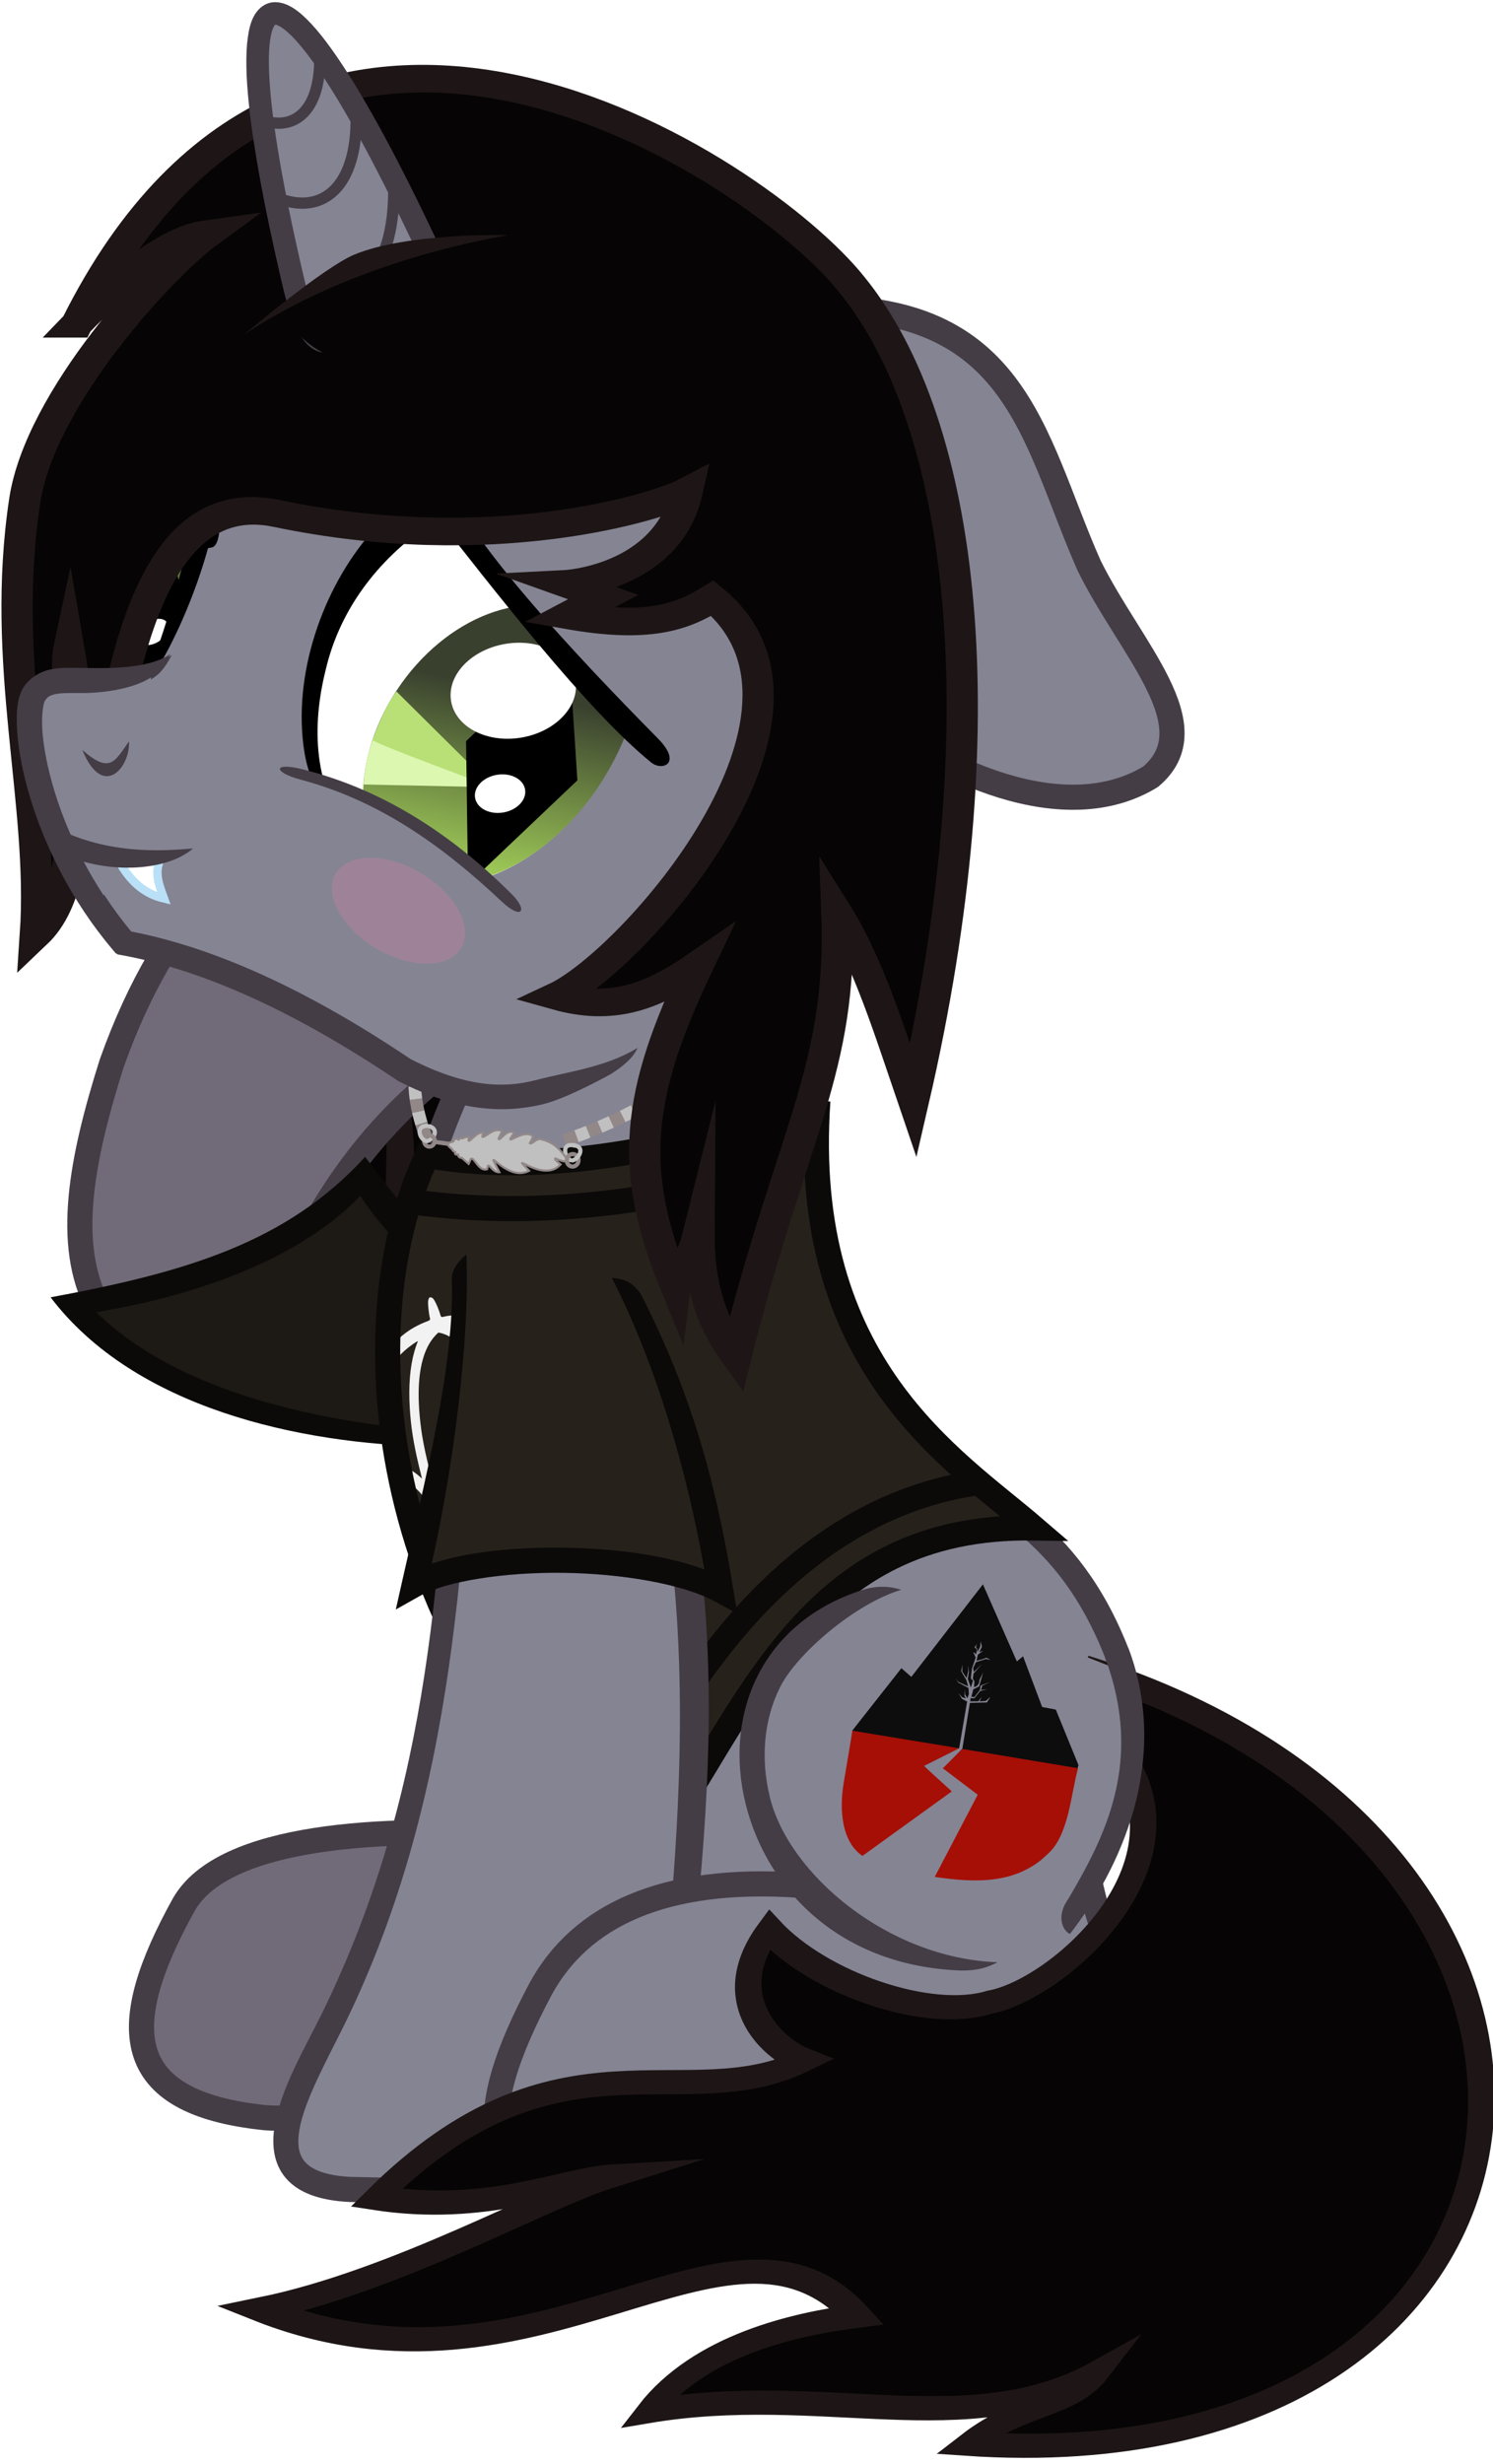 <?xml version="1.0" encoding="UTF-8" standalone="no"?>
<!-- Created with Inkscape (http://www.inkscape.org/) -->

<svg
   xmlns:dc="http://purl.org/dc/elements/1.1/"
   xmlns:cc="http://creativecommons.org/ns#"
   xmlns:rdf="http://www.w3.org/1999/02/22-rdf-syntax-ns#"
   xmlns:svg="http://www.w3.org/2000/svg"
   xmlns="http://www.w3.org/2000/svg"
   xmlns:xlink="http://www.w3.org/1999/xlink"
   xmlns:sodipodi="http://sodipodi.sourceforge.net/DTD/sodipodi-0.dtd"
   xmlns:inkscape="http://www.inkscape.org/namespaces/inkscape"
   width="201.188mm"
   height="331.842mm"
   viewBox="0 0 201.188 331.842"
   version="1.1"
   id="svg4668"
   inkscape:version="0.92.5 (2060ec1f9f, 2020-04-08)"
   sodipodi:docname="KellinBlush.svg">
  <defs
     id="defs4662">
    <filter
       height="1.29"
       y="-0.145"
       width="1.205"
       x="-0.102"
       id="filter32180-6-1-6-7"
       style="color-interpolation-filters:sRGB"
       inkscape:collect="always">
      <feGaussianBlur
         id="feGaussianBlur32182-8-0-0-1"
         stdDeviation="2.825"
         inkscape:collect="always" />
    </filter>
    <clipPath
       clipPathUnits="userSpaceOnUse"
       id="clipPath70617">
      <ellipse
         transform="matrix(-0.997,0.081,0.081,0.997,0,0)"
         style="display:inline;fill:#ffffff;stroke-width:0.282"
         cx="-467.93"
         cy="50.057"
         rx="20.651"
         ry="28.089"
         id="ellipse70619"
         inkscape:export-filename="C:\Users\andre\Downloads\KellinCute.png"
         inkscape:export-xdpi="113.15305"
         inkscape:export-ydpi="113.15305" />
    </clipPath>
    <linearGradient
       inkscape:collect="always"
       xlink:href="#linearGradient49531"
       id="linearGradient69374"
       gradientUnits="userSpaceOnUse"
       gradientTransform="matrix(0.282,0,0,0.282,240.905,-87.606)"
       x1="829.149"
       y1="276.842"
       x2="862.415"
       y2="365.666" />
    <linearGradient
       inkscape:collect="always"
       id="linearGradient49531">
      <stop
         style="stop-color:#39402e;stop-opacity:1;"
         offset="0"
         id="stop49533" />
      <stop
         style="stop-color:#a6d45a;stop-opacity:1"
         offset="1"
         id="stop49535" />
    </linearGradient>
    <clipPath
       id="clipPath3831-4-4-8-1-2-0-7-3-5-32-7"
       clipPathUnits="userSpaceOnUse">
      <path
         style="fill:#ffffff;fill-opacity:1;stroke:none"
         d="m 3847.113,1493.917 c 67.545,182.371 -25.325,330.212 -207.431,330.212 -182.105,0 -384.487,-147.841 -452.032,-330.212 -14.531,-39.234 -21.638,-76.869 -22.029,-111.779 -0.268,-23.88 16.747,5.052 13.978,-6.214 -2.1,-8.545 17.915,30.233 82.466,6.748 27.958,-10.171 95.82,6.681 130.916,6.681 47.353,0 101.033,-15.091 151.419,-18.427 54.06,-3.58 100.649,-7.093 140.839,-9.026 43.292,-2.083 79.234,-0.739 111.261,50.628 16.232,26.035 40.208,53.302 50.611,81.388 z"
         id="path3833-6-98-01-0-9-5-4-4-3-03-7"
         inkscape:connector-curvature="0"
         sodipodi:nodetypes="sssssssssss" />
    </clipPath>
    <clipPath
       id="clipPath3855-4-1-7-1-0-4-7-5-5-95-4"
       clipPathUnits="userSpaceOnUse">
      <ellipse
         style="fill:#ff0000;fill-opacity:1;stroke:none"
         id="path3857-5-8-8-7-2-3-4-7-3-14-6"
         transform="matrix(0.948,0,0.134,1.314,-16.485,-595.181)"
         clip-path="url(#clipPath3839-0-3)"
         cx="3608.863"
         cy="1564.162"
         rx="266.635"
         ry="262.922" />
    </clipPath>
    <clipPath
       clipPathUnits="userSpaceOnUse"
       id="clipPath70669">
      <path
         sodipodi:open="true"
         d="m 592.345,694.784 a 11.393,19.139 0 0 1 0.214,-24.198 11.393,19.139 0 0 1 14.155,-4.499 11.393,19.139 0 0 1 5.462,22.394 11.393,19.139 0 0 1 -11.965,13.479"
         sodipodi:end="1.6645274"
         sodipodi:start="2.4720014"
         sodipodi:ry="19.138504"
         sodipodi:rx="11.3927"
         sodipodi:cy="682.90515"
         sodipodi:cx="601.2782"
         sodipodi:type="arc"
         id="path70671"
         style="display:inline;fill:#ffffff;stroke-width:0.282"
         transform="matrix(0.274,-0.962,0.516,0.857,0,0)"
         inkscape:export-filename="C:\Users\andre\Downloads\KellinCute.png"
         inkscape:export-xdpi="113.15305"
         inkscape:export-ydpi="113.15305" />
    </clipPath>
    <linearGradient
       inkscape:collect="always"
       xlink:href="#linearGradient49531"
       id="linearGradient69372"
       gradientUnits="userSpaceOnUse"
       gradientTransform="matrix(0.386,0,0,0.454,-839.635,-935.292)"
       x1="815.917"
       y1="1938.22"
       x2="816.825"
       y2="1976.755" />
    <clipPath
       id="SVGID_13_-3-9-1-0-9-6-8-3-6">
      <ellipse
         id="use176-3-1-5-8-5-5-8-2-0"
         cx="1494.2"
         cy="554.1"
         rx="77.3"
         ry="128.8" />
    </clipPath>
    <clipPath
       id="clipPath4514">
      <ellipse
         id="ellipse4512"
         cx="1494.2"
         cy="554.1"
         rx="77.3"
         ry="128.8" />
    </clipPath>
    <clipPath
       id="clipPath3875-7-59-9-3-2-0-3-8-48-6"
       clipPathUnits="userSpaceOnUse">
      <path
         style="fill:#ffffff;fill-opacity:1;stroke:#000000;stroke-width:0.92px;stroke-linecap:butt;stroke-linejoin:miter;stroke-opacity:1"
         d="m 4414.834,1612.353 -37.24,-216.927 8.591,-67.349 -116.484,-3.132 c 0,0 -137.744,-35.241 -138.204,-27.41 -0.461,7.831 2.34,86.144 2.34,86.144 l 15.087,137.048 39.428,101.024 55.492,95.542 40.05,11.747 100.517,22.711 z"
         id="path3877-9-0-5-6-5-5-2-2-5-43-2"
         inkscape:connector-curvature="0" />
    </clipPath>
    <clipPath
       id="clipPath3893-8-3-1-5-6-0-0-6-1-5"
       clipPathUnits="userSpaceOnUse">
      <ellipse
         style="fill:#ff0000;fill-opacity:1;stroke:none"
         id="path3895-6-7-8-4-0-8-9-7-3-55-9"
         transform="matrix(1,0,0.086,1.317,-124.475,-523.406)"
         clip-path="url(#clipPath3879-9-6-9-5-8-4-6-1-99-0)"
         cx="4216.721"
         cy="1447.836"
         rx="110.187"
         ry="204.632" />
    </clipPath>
    <linearGradient
       inkscape:collect="always"
       xlink:href="#linearGradient4400"
       id="linearGradient69370"
       gradientUnits="userSpaceOnUse"
       x1="4224.845"
       y1="1333.055"
       x2="4241.358"
       y2="1501.824" />
    <linearGradient
       id="linearGradient4400"
       inkscape:collect="always">
      <stop
         id="stop4402"
         offset="0"
         style="stop-color:#570030;stop-opacity:1;" />
      <stop
         id="stop4404"
         offset="1"
         style="stop-color:#c6006f;stop-opacity:1" />
    </linearGradient>
    <clipPath
       id="clipPath3879-9-6-9-5-8-4-6-1-99-0"
       clipPathUnits="userSpaceOnUse">
      <path
         style="fill:#ffffff;fill-opacity:1;stroke:#000000;stroke-width:0.871px;stroke-linecap:butt;stroke-linejoin:miter;stroke-opacity:1"
         d="m 4410.627,1626.449 -33.254,-194.787 9.829,-60.475 -116.426,-2.813 c 0,0 -137.096,-31.644 -137.701,-24.612 -0.605,7.032 0.757,77.352 0.757,77.352 l 12.569,123.061 37.572,90.713 53.736,85.791 39.834,10.548 100.1,20.393 z"
         id="path3881-8-4-0-2-0-9-0-6-1-35-6"
         inkscape:connector-curvature="0" />
    </clipPath>
    <filter
       height="1.176"
       y="-0.088"
       width="1.157"
       x="-0.078"
       id="filter5883-8-5-88-4"
       style="color-interpolation-filters:sRGB"
       inkscape:collect="always">
      <feGaussianBlur
         id="feGaussianBlur5885-6-6-0-5"
         stdDeviation="11.969"
         inkscape:collect="always" />
    </filter>
    <clipPath
       clipPathUnits="userSpaceOnUse"
       id="clipPath112367-3">
      <path
         style="fill:#26211b;fill-opacity:1;fill-rule:evenodd;stroke:none;stroke-width:3.387;stroke-linecap:butt;stroke-linejoin:miter;stroke-miterlimit:4;stroke-dasharray:none;stroke-opacity:1"
         d="m 413.059,-316.144 c 14.197,5.188 34.835,10.612 52.631,7.383 11.545,24.246 5.521,69.767 -29.378,95.009 -14.193,-20.724 -21.739,-45.286 -52.353,-44.844 10.711,-9.216 31.584,-21.856 29.1,-57.548 z"
         id="path112369-8"
         inkscape:connector-curvature="0"
         sodipodi:nodetypes="ccccc"
         inkscape:export-xdpi="113.15305"
         inkscape:export-ydpi="113.15305"
         clip-path="none" />
    </clipPath>
  </defs>
  <sodipodi:namedview
     id="base"
     pagecolor="#646464"
     bordercolor="#666666"
     borderopacity="1.0"
     inkscape:pageopacity="0"
     inkscape:pageshadow="2"
     inkscape:zoom="0.35"
     inkscape:cx="907.34108"
     inkscape:cy="555.67382"
     inkscape:document-units="mm"
     inkscape:current-layer="layer1"
     showgrid="false"
     fit-margin-top="0"
     fit-margin-left="0"
     fit-margin-right="0"
     fit-margin-bottom="0"
     inkscape:window-width="1920"
     inkscape:window-height="1017"
     inkscape:window-x="1912"
     inkscape:window-y="-8"
     inkscape:window-maximized="1" />
  <g
     inkscape:label="Layer 1"
     inkscape:groupmode="layer"
     id="layer1"
     transform="translate(257.076,35.986)">
    <g
       id="g5682">
      <g
         id="g69122"
         transform="matrix(0.219,-0.007,0.003,0.269,-5.445,-39.905)"
         style="opacity:1"
         inkscape:export-filename="C:\Users\andre\Downloads\ellipse48409-2-0-1.png"
         inkscape:export-xdpi="113.15305"
         inkscape:export-ydpi="113.15305">
        <g
           style="display:inline"
           id="g69120"
           transform="matrix(-0.953,-0.011,-0.012,0.935,-140.17,258.445)">
          <path
             style="fill:#060404;fill-opacity:1;fill-rule:evenodd;stroke:#1e1616;stroke-width:14.794;stroke-linecap:butt;stroke-linejoin:miter;stroke-miterlimit:22;stroke-dasharray:none;stroke-opacity:1"
             d="m 826.041,65.506 c 6.121,43.256 -48.58,158.206 -108.633,175.27 38.64,6.986 5.99,-2.316 29.566,-19.117 -10.604,53.119 24.32,121.679 47.187,193.921 10.534,-24.563 5.84,-74.179 10.317,-94.095 3.387,26.761 -4.504,108.049 33.762,141.087 -8.784,-65.24 45.569,-161.697 37.326,-208.704 15.438,20.927 -4.5,29.688 26.89,81.602 93.613,-184.382 -29.585,-355.771 -44.371,-395.71"
             id="path69118"
             inkscape:connector-curvature="0"
             sodipodi:nodetypes="ccccccccc" />
        </g>
      </g>
      <g
         inkscape:export-filename="C:\Users\andre\Downloads\ellipse48409-2-0-1.png"
         inkscape:export-ydpi="113.15305"
         inkscape:export-xdpi="113.15305"
         transform="matrix(0.011,-0.282,-0.282,-0.011,2837.251,-720.285)"
         id="g69416-0">
        <g
           id="g69410-8">
          <g
             id="g69406-7"
             transform="matrix(1.038,-0.108,0.108,1.038,-346.023,-858.307)">
            <path
               style="fill:#716b79;fill-opacity:1;fill-rule:evenodd;stroke:none;stroke-width:1px;stroke-linecap:butt;stroke-linejoin:miter;stroke-opacity:1"
               d="m -4097.454,10623.188 14.318,73.31 c 57.41,-23.58 74.466,-44.786 108.819,-67.009 100.377,1.274 116.274,44.369 62.428,121.991 -89.363,61.112 -194.228,93.306 -245.702,10.882 -6.99,-32.646 -7.518,-65.291 -2.291,-97.937 z"
               id="path69400-4"
               inkscape:connector-curvature="0"
               sodipodi:nodetypes="ccccccc" />
            <path
               style="fill:none;fill-rule:evenodd;stroke:#443d46;stroke-width:11.496;stroke-linecap:butt;stroke-linejoin:miter;stroke-miterlimit:4;stroke-dasharray:none;stroke-opacity:1"
               d="m -4083.709,10695.925 c -9.627,-24.75 -25.042,-56.7 -22.456,-84.504"
               id="path69402-1"
               inkscape:connector-curvature="0"
               sodipodi:nodetypes="cc" />
            <path
               style="fill:none;fill-rule:evenodd;stroke:#443d46;stroke-width:11.496;stroke-linecap:butt;stroke-linejoin:miter;stroke-miterlimit:4;stroke-dasharray:none;stroke-opacity:1"
               d="m -4105.472,10707.38 c 36.962,-10.942 70.132,-28.205 97.937,-54.41 65.333,-58.612 135.963,-9.413 119.701,51.546 -16.29,48.02 -61.644,82.538 -135.164,97.364 -90.884,14.996 -158.501,7.449 -139.746,-144.328"
               id="path69404-7"
               inkscape:connector-curvature="0"
               sodipodi:nodetypes="ccccc" />
          </g>
          <path
             sodipodi:nodetypes="ccccc"
             inkscape:connector-curvature="0"
             id="path69408-8"
             d="m -3530.021,10617.825 c -0.983,56.288 19.208,134.795 55.269,183.719 18.54,-56.493 38.102,-100.142 70.221,-130.318 -26.415,-23.498 -51.54,-45.532 -54.719,-75.054 z"
             style="fill:#1d1914;fill-opacity:1;fill-rule:evenodd;stroke:none;stroke-width:1px;stroke-linecap:butt;stroke-linejoin:miter;stroke-opacity:1" />
        </g>
        <g
           inkscape:export-ydpi="113.15305"
           inkscape:export-xdpi="113.15305"
           id="g69414-4"
           transform="rotate(-35.951,12355.302,6137.929)">
          <path
             style="color:#000000;font-style:normal;font-variant:normal;font-weight:normal;font-stretch:normal;font-size:medium;line-height:normal;font-family:sans-serif;text-indent:0;text-align:start;text-decoration:none;text-decoration-line:none;text-decoration-style:solid;text-decoration-color:#000000;letter-spacing:normal;word-spacing:normal;text-transform:none;writing-mode:lr-tb;direction:ltr;baseline-shift:baseline;text-anchor:start;white-space:normal;clip-rule:nonzero;display:inline;overflow:visible;visibility:visible;opacity:1;isolation:auto;mix-blend-mode:normal;color-interpolation:sRGB;color-interpolation-filters:linearRGB;solid-color:#000000;solid-opacity:1;fill:#0b0a09;fill-opacity:1;fill-rule:evenodd;stroke:none;stroke-width:12;stroke-linecap:butt;stroke-linejoin:miter;stroke-miterlimit:4;stroke-dasharray:none;stroke-dashoffset:0;stroke-opacity:1;color-rendering:auto;image-rendering:auto;shape-rendering:auto;text-rendering:auto;enable-background:accumulate"
             d="m -3068.376,456.945 c -11.777,29.496 -10.922,58.948 -1.064,89.749 -55.669,5.618 -107.118,51.755 -121.583,64.778 -6.992,-64.791 37.748,-137.45 63.317,-173.873 -4.64,0.345 -9.28,0.948 -13.919,7.281 -39.351,51.846 -73.915,124.246 -57.262,188.11 48.575,-42.705 89.888,-72.532 145.543,-76.607 -12.867,-47.424 -14.155,-66.874 -9.925,-85.638 0.626,-6.295 -5.018,-14.009 -5.108,-13.8 z"
             id="path69412-4"
             inkscape:connector-curvature="0"
             sodipodi:nodetypes="cccccccccc" />
        </g>
      </g>
      <g
         transform="matrix(-1,0,0,1,266.193,428.41)"
         id="g69132"
         inkscape:export-filename="C:\Users\andre\Downloads\ellipse48409-2-0-1.png"
         inkscape:export-xdpi="113.15305"
         inkscape:export-ydpi="113.15305">
        <path
           sodipodi:nodetypes="ccccc"
           inkscape:connector-curvature="0"
           id="path69124"
           d="m 453.318,-217.187 c 18.342,-1.192 39.829,-0.092 45.184,9.325 8.975,16.214 8.774,26.69 -11.016,28.706 -16.238,1.12 -33.264,-13.57 -54.852,-14.409 -26.506,-1.669 -12.481,-11.358 -8.967,-28.148"
           style="display:inline;fill:#716b79;fill-opacity:1;fill-rule:evenodd;stroke:#443d46;stroke-width:3.387;stroke-linecap:butt;stroke-linejoin:miter;stroke-miterlimit:4;stroke-dasharray:none;stroke-opacity:1"
           inkscape:export-xdpi="113"
           inkscape:export-ydpi="113"
           inkscape:export-filename="C:\Users\andre\Downloads\EQGOli1.png" />
        <g
           style="display:inline"
           id="g69130"
           transform="matrix(0.228,-0.166,0.166,0.228,-1199.07,-1465.163)"
           inkscape:export-xdpi="113"
           inkscape:export-ydpi="113"
           inkscape:export-filename="C:\Users\andre\Downloads\EQGOli1.png">
          <ellipse
             ry="80.965"
             rx="66.113"
             cy="7001.162"
             cx="2342.186"
             id="ellipse69126"
             style="fill:#716b79;fill-opacity:1;stroke:none;stroke-width:0.938;stroke-linecap:round;stroke-linejoin:round;stroke-miterlimit:4;stroke-dasharray:none;stroke-opacity:1"
             transform="matrix(1,-0.028,-0.028,1,0,0)" />
          <path
             style="color:#000000;font-style:normal;font-variant:normal;font-weight:normal;font-stretch:normal;font-size:medium;line-height:normal;font-family:sans-serif;text-indent:0;text-align:start;text-decoration:none;text-decoration-line:none;text-decoration-style:solid;text-decoration-color:#000000;letter-spacing:normal;word-spacing:normal;text-transform:none;writing-mode:lr-tb;direction:ltr;baseline-shift:baseline;text-anchor:start;white-space:normal;clip-rule:nonzero;display:inline;overflow:visible;visibility:visible;opacity:1;isolation:auto;mix-blend-mode:normal;color-interpolation:sRGB;color-interpolation-filters:linearRGB;solid-color:#000000;solid-opacity:1;fill:#443d46;fill-opacity:1;fill-rule:evenodd;stroke:none;stroke-width:12;stroke-linecap:butt;stroke-linejoin:miter;stroke-miterlimit:4;stroke-dasharray:none;stroke-dashoffset:0;stroke-opacity:1;color-rendering:auto;image-rendering:auto;shape-rendering:auto;text-rendering:auto;enable-background:accumulate"
             d="m 2160.39,6843.799 c -7.839,-2.021 -13.553,-0.58 -16.837,0.423 22.255,6.659 49.909,30.609 57.839,46.35 7.93,15.742 9.419,34.566 4.881,52.871 -9.076,36.61 -56.45,76.695 -108.646,78.542 4.812,2.468 9.243,4.042 17.395,3.954 57.268,-2.027 92.602,-38.08 102.897,-79.607 5.147,-20.764 3.571,-42.534 -5.811,-61.158 -9.382,-18.624 -26.683,-33.884 -51.719,-41.375 z"
             id="path69128"
             inkscape:connector-curvature="0"
             sodipodi:nodetypes="ccssccssc"
             inkscape:export-xdpi="113.15305"
             inkscape:export-ydpi="113.15305" />
        </g>
      </g>
      <path
         style="fill:#858493;fill-opacity:1;fill-rule:evenodd;stroke:none;stroke-width:0.282px;stroke-linecap:butt;stroke-linejoin:miter;stroke-opacity:1"
         d="m -144.489,94.068 -48.261,11.686 c -29.254,71.169 4.849,92.66 30.248,112.547 l 51.13,1.228 c 14.648,-21.384 4.934,-36.766 -8.291,-51.283 -15.014,-12.669 -33.215,-29.915 -24.826,-74.178 z"
         id="path69134"
         inkscape:connector-curvature="0"
         sodipodi:nodetypes="cccccc"
         inkscape:export-xdpi="113.15305"
         inkscape:export-ydpi="113.15305"
         inkscape:export-filename="C:\Users\andre\Downloads\ellipse48409-2-0-1.png" />
      <path
         style="color:#000000;font-style:normal;font-variant:normal;font-weight:normal;font-stretch:normal;font-size:medium;line-height:normal;font-family:sans-serif;text-indent:0;text-align:start;text-decoration:none;text-decoration-line:none;text-decoration-style:solid;text-decoration-color:#000000;letter-spacing:normal;word-spacing:normal;text-transform:none;writing-mode:lr-tb;direction:ltr;baseline-shift:baseline;text-anchor:start;white-space:normal;clip-rule:nonzero;display:inline;overflow:visible;visibility:visible;opacity:1;isolation:auto;mix-blend-mode:normal;color-interpolation:sRGB;color-interpolation-filters:linearRGB;solid-color:#000000;solid-opacity:1;fill:#443d46;fill-opacity:1;fill-rule:evenodd;stroke:none;stroke-width:3.387;stroke-linecap:butt;stroke-linejoin:miter;stroke-miterlimit:4;stroke-dasharray:none;stroke-dashoffset:0;stroke-opacity:1;color-rendering:auto;image-rendering:auto;shape-rendering:auto;text-rendering:auto;enable-background:accumulate"
         d="m -146.306,95.034 3.314,0.698 c -2.232,10.598 -4.669,29.475 -3.176,38.196 1.492,8.715 5.429,16.39 13.408,23.111 9.725,7.67 20.886,11.496 27.735,28.972 l 0.01,0.011 v 0.011 c 0.551,1.461 0.985,2.918 1.313,4.366 l -3.152,1.132 c -0.334,-1.391 -0.773,-2.822 -1.328,-4.296 -6.466,-16.487 -16.43,-19.448 -26.699,-27.555 l -0.021,-0.016 -0.02,-0.017 c -8.554,-7.198 -12.976,-15.759 -14.583,-25.147 -1.607,-9.388 0.925,-28.665 3.2,-39.466 z"
         id="path69146"
         inkscape:connector-curvature="0"
         sodipodi:nodetypes="ccsccccccccccscc"
         inkscape:export-xdpi="113.15305"
         inkscape:export-ydpi="113.15305"
         inkscape:export-filename="C:\Users\andre\Downloads\ellipse48409-2-0-1.png" />
      <path
         style="fill:none;fill-rule:evenodd;stroke:#443d46;stroke-width:3.387;stroke-linecap:butt;stroke-linejoin:miter;stroke-miterlimit:4;stroke-dasharray:none;stroke-opacity:1"
         d="m -193.057,106.215 c -18.07,33.866 -15.387,88.314 32.858,113.775"
         id="path69148"
         inkscape:connector-curvature="0"
         sodipodi:nodetypes="cc"
         inkscape:export-xdpi="113.15305"
         inkscape:export-ydpi="113.15305"
         inkscape:export-filename="C:\Users\andre\Downloads\ellipse48409-2-0-1.png" />
      <g
         transform="matrix(-1,0,0,1,266.193,428.41)"
         id="g69162"
         inkscape:export-filename="C:\Users\andre\Downloads\ellipse48409-2-0-1.png"
         inkscape:export-xdpi="113.15305"
         inkscape:export-ydpi="113.15305">
        <path
           style="fill:#26211b;fill-opacity:1;fill-rule:evenodd;stroke:none;stroke-width:3.387;stroke-linecap:butt;stroke-linejoin:miter;stroke-miterlimit:4;stroke-dasharray:none;stroke-opacity:1"
           d="m 413.059,-316.144 c 14.197,5.188 34.835,10.612 52.631,7.383 11.545,24.246 5.521,69.767 -29.378,95.009 -14.193,-20.724 -21.739,-45.286 -52.353,-44.844 10.711,-9.216 31.584,-21.856 29.1,-57.548 z"
           id="path69152"
           inkscape:connector-curvature="0"
           sodipodi:nodetypes="ccccc"
           inkscape:export-xdpi="113.15305"
           inkscape:export-ydpi="113.15305" />
        <path
           style="fill:#f2f2f2;fill-opacity:1;stroke-width:0.288"
           d="m 450.25,-234.765 c -0.113,-0.135 -0.201,-0.461 -0.189,-0.702 0.002,-0.044 0.283,-1.161 1.068,-3.709 0.792,-2.572 2.18,-6.607 4.101,-12.741 1.771,-5.652 3.11,-10.555 4.476,-16.371 -2e-5,1e-5 -0.123,0.004 -0.123,0.004 -1.122,0.04 -2.019,0.445 -2.955,1.32 -1.105,1.032 -1.974,2.539 -2.511,4.296 -0.224,0.731 -0.363,0.973 -0.622,1.104 -0.212,0.106 -0.487,0.017 -0.582,-0.189 -0.135,-0.292 -0.129,-0.411 0.043,-1.242 0.181,-0.881 0.238,-1.332 0.263,-2.057 0.046,-1.335 -0.196,-2.654 -0.665,-3.691 -0.354,-0.782 -0.8,-1.37 -1.369,-1.81 -0.303,-0.234 -0.385,-0.271 -0.962,-0.439 -0.489,-0.145 -0.696,-0.178 -0.926,-0.163 -1.338,0.093 -2.631,1.048 -3.703,2.687 -0.461,0.705 -0.696,1.273 -1.315,3 -0.134,0.373 -0.287,0.745 -0.34,0.83 -0.238,0.378 -0.663,0.439 -0.814,0.118 -0.14,-0.297 -0.138,-0.512 0.003,-1.046 0.177,-0.669 0.409,-1.344 0.703,-2.043 0.152,-0.361 0.374,-0.907 0.546,-1.343 2.138,-5.41 4.278,-9.678 6.991,-12.967 0.469,-0.569 1.585,-1.716 2.109,-2.167 2.216,-1.905 4.421,-2.904 6.848,-3.133 1.057,-0.1 2.446,-0.022 3.152,0.176 0.308,0.087 0.383,0.037 0.469,-0.307 0.089,-0.354 0.373,-1.085 0.613,-1.573 0.273,-0.553 0.47,-0.752 0.713,-0.728 0.164,0.016 0.178,0.032 0.253,0.27 0.062,0.195 0.073,0.363 0.052,0.735 -0.03,0.534 -0.134,1.343 -0.218,1.682 -0.097,0.385 -0.115,0.366 0.7,0.677 0.51,0.195 1.33,0.613 1.832,0.933 3.521,2.246 5.991,6.46 7.427,12.45 0.38,1.587 0.669,3.187 0.862,4.866 0.3,2.608 0.395,5.62 0.2,8.363 -0.032,0.443 -0.056,0.827 -0.051,0.853 0.041,0.229 -0.11,1.507 -0.275,2.275 -0.115,0.538 -0.144,0.612 -0.285,0.818 -0.212,0.307 -0.414,0.41 -0.698,0.359 -0.188,-0.034 -0.244,-0.072 -0.33,-0.208 -0.15,-0.245 -0.187,-0.519 -0.122,-0.888 0.034,-0.19 0.118,-0.77 0.193,-1.344 0.184,-1.42 0.135,-2.204 -0.18,-3.351 -0.445,-1.617 -1.278,-2.818 -2.42,-3.54 -0.368,-0.232 -1.48,-0.553 -1.9,-0.549 -1.617,0.015 -3.228,1.092 -4.407,2.885 -0.532,0.81 -0.928,1.672 -1.238,2.688 -0.224,0.732 -0.352,0.944 -0.641,1.078 -0.224,0.104 -0.519,0.009 -0.627,-0.203 -0.143,-0.28 -0.142,-0.469 -0.003,-1.1 0.252,-1.146 0.325,-2.095 0.245,-3.087 -0.138,-1.721 -0.739,-3.235 -1.619,-4.147 -0.241,-0.25 -0.848,-0.729 -0.964,-0.762 -0.025,-0.007 -0.215,0.838 -0.841,3.324 -0.585,2.325 -1.719,6.773 -3.695,13.065 -1.258,4.004 -2.762,8.39 -4.019,12.394 -0.848,2.689 -1.209,3.993 -1.237,4.044 -0.257,0.459 -0.758,0.614 -1.014,0.307 0,0 2.3e-4,-7e-4 2.3e-4,-7e-4 z m 15.116,-31.571 c 0.365,-1.338 0.818,-3.44 1.013,-4.672 0.372,-2.351 0.524,-4.588 0.461,-6.411 -0.114,-3.319 -0.9,-5.749 -2.361,-7.221 -0.003,-0.002 -0.266,-0.268 -0.268,-0.27 2.4e-4,-4e-5 -0.224,0.042 -0.223,0.042 -1.051,0.196 -2.351,1.036 -3.306,2.141 -1.863,2.156 -3.272,5.561 -4.5,10.438 -0.404,1.606 -1.078,4.823 -1.015,4.841 0.014,0.004 0.069,-0.053 0.123,-0.126 0.207,-0.282 0.674,-0.779 1.022,-1.087 1.556,-1.38 3.41,-1.836 4.918,-1.183 0.763,0.331 1.349,0.775 1.903,1.445 0.697,0.842 1.296,2.138 1.59,3.459 -10e-4,-0.002 0.103,0.465 0.102,0.462 1.3e-4,-4.1e-4 0.102,-0.317 0.102,-0.317 0.059,-0.184 0.253,-0.857 0.439,-1.54 0,0 -1.9e-4,-9e-5 -1.9e-4,-9e-5 z m -11.005,-3.277 c 0.792,-3.982 1.999,-8.071 3.327,-10.826 0.915,-1.898 1.871,-3.286 3.027,-4.391 0.377,-0.36 0.582,-0.582 0.531,-0.578 -0.045,0.004 -0.234,0.008 -0.419,0.009 -1.484,0.011 -3.22,0.505 -4.692,1.338 -3.039,1.72 -5.747,5.099 -8.131,9.813 -0.363,0.717 -1.054,2.146 -1.067,2.207 -0.005,0.02 0.142,-0.063 0.326,-0.186 1.633,-1.091 3.41,-1.037 4.82,0.157 0.762,0.645 1.404,1.664 1.798,2.87 0.13,0.397 0.24,0.722 0.244,0.721 0.005,-0.003 0.111,-0.51 0.235,-1.134 0,0 7.5e-4,1.7e-4 7.5e-4,1.7e-4 z m 12.986,3.589 c 2.633,-1.877 5.604,-1.291 7.478,1.55 0.187,0.283 0.289,0.402 0.284,0.333 -0.003,-0.057 -0.015,-0.311 -0.026,-0.554 -0.202,-4.702 -1.222,-9.246 -2.537,-12.204 -1.094,-2.461 -2.247,-4.176 -3.771,-5.551 -0.573,-0.517 -1.739,-1.354 -1.803,-1.293 -0.011,0.01 0.046,0.175 0.126,0.366 0.079,0.189 0.233,0.663 0.34,1.044 0.585,2.084 0.796,4.628 0.609,7.651 -0.147,2.372 -0.468,4.548 -1.181,7.544 -0.151,0.634 -0.304,1.267 -0.46,1.899 -3e-4,2.8e-4 0.282,-0.257 0.282,-0.257 0.154,-0.141 0.452,-0.379 0.659,-0.526 0,0 6e-5,-3e-5 6e-5,-3e-5 z m -6.183,19.669 c -0.117,-0.128 -0.2,-0.605 -0.163,-0.943 0.052,-0.488 0.396,-1.421 0.795,-2.166 0.481,-0.896 1.287,-2.223 1.346,-2.207 0.035,0.009 -0.015,1.186 -0.083,1.896 -0.092,0.963 -0.176,1.381 -0.419,2.12 -0.216,0.651 -0.24,0.706 -0.417,0.928 -0.249,0.313 -0.31,0.368 -0.506,0.459 -0.171,0.079 -0.437,0.037 -0.552,-0.087 0,0 -2e-5,4e-5 -2e-5,4e-5 z m -9.836,-5.054 c -0.278,-0.592 0.011,-1.755 0.779,-3.228 0.42,-0.805 1.087,-1.965 1.156,-2.001 0.072,-0.038 -0.033,1.633 -0.166,2.601 -0.202,1.476 -0.603,2.446 -1.122,2.767 -0.248,0.153 -0.539,0.09 -0.647,-0.14 0,0 2e-5,-7e-5 2e-5,-7e-5 z m -4.872,-6.287 c -0.175,-0.229 -0.206,-0.7 -0.09,-1.306 0.143,-0.747 0.73,-2.052 1.625,-3.69 0.202,-0.37 0.234,-0.413 0.248,-0.321 0.034,0.217 -0.047,1.675 -0.137,2.444 -0.08,0.682 -0.114,0.85 -0.3,1.496 -0.19,0.658 -0.227,0.751 -0.365,0.959 -0.213,0.321 -0.456,0.538 -0.63,0.564 -0.196,0.029 -0.228,0.016 -0.352,-0.146 0,0 10e-6,-3e-5 10e-6,-3e-5 z m 22.07,6.1 c -0.13,-0.162 -0.196,-0.442 -0.2,-0.842 -0.004,-0.342 0.314,-1.371 0.616,-2.001 0.43,-0.898 1.358,-2.51 1.419,-2.458 0.089,0.077 0.027,2.072 -0.096,3.025 -0.081,0.627 -0.328,1.447 -0.537,1.798 -0.274,0.459 -0.693,0.743 -0.971,0.663 -0.059,-0.016 -0.163,-0.101 -0.231,-0.186 0,0 -8e-5,-7e-5 -8e-5,-7e-5 z"
           id="path69154"
           inkscape:connector-curvature="0"
           clip-path="url(#clipPath112367-3)" />
        <path
           inkscape:export-ydpi="113.15305"
           inkscape:export-xdpi="113.15305"
           sodipodi:nodetypes="ccccc"
           inkscape:connector-curvature="0"
           id="path69156"
           d="m 413.059,-316.144 c 14.197,5.188 34.835,10.612 52.631,7.383 11.545,24.246 5.521,69.767 -29.378,95.009 -14.193,-20.724 -21.739,-45.286 -52.353,-44.844 10.711,-9.216 31.584,-21.856 29.1,-57.548 z"
           style="fill:none;fill-opacity:1;fill-rule:evenodd;stroke:#0b0a09;stroke-width:3.387;stroke-linecap:butt;stroke-linejoin:miter;stroke-miterlimit:4;stroke-dasharray:none;stroke-opacity:1" />
        <path
           inkscape:export-ydpi="113.15305"
           inkscape:export-xdpi="113.15305"
           sodipodi:nodetypes="cc"
           inkscape:connector-curvature="0"
           id="path69158"
           d="m 391.985,-264.621 c 26.788,4.144 41.659,30.7 49.138,47.276"
           style="fill:none;fill-rule:evenodd;stroke:#0b0a09;stroke-width:3.387;stroke-linecap:butt;stroke-linejoin:miter;stroke-miterlimit:4;stroke-dasharray:none;stroke-opacity:1" />
        <path
           inkscape:export-ydpi="113.15305"
           inkscape:export-xdpi="113.15305"
           sodipodi:nodetypes="cc"
           inkscape:connector-curvature="0"
           id="path69160"
           d="m 413.452,-308.92 c 17.925,6.235 36.382,8.804 53.977,6.452"
           style="fill:none;fill-rule:evenodd;stroke:#0b0a09;stroke-width:3.387;stroke-linecap:butt;stroke-linejoin:miter;stroke-miterlimit:4;stroke-dasharray:none;stroke-opacity:1" />
      </g>
      <g
         inkscape:export-ydpi="113.15305"
         inkscape:export-xdpi="113.15305"
         inkscape:export-filename="C:\Users\andre\Downloads\ellipse48409-2-0-1.png"
         id="g71753"
         transform="translate(-4119.364,643.246)">
        <g
           id="g11279"
           inkscape:export-xdpi="113.01"
           inkscape:export-ydpi="113.01"
           transform="matrix(-0.282,0,0,0.282,3768.213,-661.119)"
           inkscape:export-filename="fishing.png">
          <g
             id="g10795">
            <path
               sodipodi:nodetypes="cccccc"
               inkscape:connector-curvature="0"
               id="path10791"
               d="m -556.842,565.865 c 8.219,109.656 9.707,223.288 63.914,334 15.834,32.272 45.769,78.931 -7.835,81.645 -38.719,0.859 -77.237,1.935 -110.509,-7.01 -30.388,-8.09 -37.911,-21.905 -40.41,-41.235 -11.684,-110.45 -31.785,-244.242 19.793,-369.875"
               style="fill:#858493;fill-opacity:1;fill-rule:evenodd;stroke:none;stroke-width:12;stroke-linecap:butt;stroke-linejoin:miter;stroke-miterlimit:4;stroke-dasharray:none;stroke-opacity:1" />
            <path
               style="color:#000000;font-style:normal;font-variant:normal;font-weight:normal;font-stretch:normal;font-size:medium;line-height:normal;font-family:sans-serif;text-indent:0;text-align:start;text-decoration:none;text-decoration-line:none;text-decoration-style:solid;text-decoration-color:#000000;letter-spacing:normal;word-spacing:normal;text-transform:none;writing-mode:lr-tb;direction:ltr;baseline-shift:baseline;text-anchor:start;white-space:normal;clip-rule:nonzero;display:inline;overflow:visible;visibility:visible;opacity:1;isolation:auto;mix-blend-mode:normal;color-interpolation:sRGB;color-interpolation-filters:linearRGB;solid-color:#000000;solid-opacity:1;fill:#443d46;fill-opacity:1;fill-rule:evenodd;stroke:none;stroke-width:12;stroke-linecap:butt;stroke-linejoin:miter;stroke-miterlimit:4;stroke-dasharray:none;stroke-dashoffset:0;stroke-opacity:1;color-rendering:auto;image-rendering:auto;shape-rendering:auto;text-rendering:auto;enable-background:accumulate"
               d="m -638.868,565.222 c -52.353,127.523 -30.441,258.436 -18.78,368.675 l 0.008,0.07 0.01,0.068 c 1.324,10.244 4.158,19.946 11.172,28.002 7.012,8.053 17.743,14.026 33.629,18.258 0.004,10e-4 0.008,9.4e-4 0.012,0.002 10e-4,3.9e-4 0.002,0.002 0.004,0.002 34.506,9.274 73.495,8.068 112.186,7.209 h 0.084 l 0.086,-0.006 c 14.296,-0.724 24.339,-4.44 30.326,-11.463 5.987,-7.023 6.787,-16.306 5.24,-25.285 -3.093,-17.958 -14.887,-37.711 -22.648,-53.531 -53.511,-109.294 -55.527,-213.324 -63.765,-323.232 -0.752,-6.86 -6.939,-10.951 -11.518,-10.445 8.2,109.402 9.607,226.828 64.508,338.958 v 0.002 l 0.002,0.002 c 8.072,16.452 19.164,36.165 21.596,50.283 1.216,7.059 0.436,11.966 -2.545,15.463 -2.979,3.494 -9.29,6.622 -21.771,7.26 -38.693,0.859 -76.682,1.796 -108.678,-6.807 l -0.008,-0.002 -0.008,-0.002 c -14.492,-3.858 -22.712,-8.838 -27.682,-14.545 -4.967,-5.705 -7.143,-12.572 -8.318,-21.652 -4.5e-4,-0.003 -10e-4,-0.006 -0.002,-0.01 -11.708,-110.635 -29.422,-251.71 21.358,-375.4 -4.486,-1.678 -11.062,0.555 -14.496,8.126 z"
               id="path10633"
               inkscape:connector-curvature="0"
               sodipodi:nodetypes="ccccsccccccssccccccssccccsccccc" />
          </g>
          <g
             id="g11273" />
        </g>
        <g
           transform="matrix(-0.282,-0.006,-0.006,0.282,3060.929,-653.541)"
           id="g71743">
          <path
             sodipodi:nodetypes="ccccc"
             inkscape:connector-curvature="0"
             id="path71739"
             d="m -3150.366,458.002 c 25.831,-5.4 52.422,-26.014 77.293,-12.22 l 16.648,151.865 c -46.491,-10.243 -93.357,-8.866 -140.464,10e-6 9.791,-46.82 23.809,-93.44 46.523,-139.645 z"
             style="fill:#26211b;fill-opacity:1;fill-rule:evenodd;stroke:none;stroke-width:1px;stroke-linecap:butt;stroke-linejoin:miter;stroke-opacity:1" />
          <path
             sodipodi:nodetypes="ccscccsccsscccc"
             inkscape:connector-curvature="0"
             id="path71741"
             d="m -3074.014,442.779 c -2.517,41.447 4.17,101.808 13.445,147.871 -16.547,-6.026 -39.215,-8.778 -62.717,-8.977 -24.311,-0.205 -48.914,2.452 -67.549,8.955 9.608,-48.16 25.45,-98.075 47.166,-138.286 -4.64,0.345 -9.28,0.948 -13.919,7.281 -24.148,44.716 -37.404,86.564 -47.205,139.728 l -2.215,12.014 10.863,-5.592 c 15.527,-7.995 44.635,-12.337 72.758,-12.1 28.123,0.237 55.823,5.242 67.914,12.367 l 11.594,6.832 -2.668,-13.191 c -9.611,-47.533 -23.215,-104.231 -20.682,-145.942 -0.411,-6.078 -6.695,-11.17 -6.785,-10.961 z"
             style="color:#000000;font-style:normal;font-variant:normal;font-weight:normal;font-stretch:normal;font-size:medium;line-height:normal;font-family:sans-serif;text-indent:0;text-align:start;text-decoration:none;text-decoration-line:none;text-decoration-style:solid;text-decoration-color:#000000;letter-spacing:normal;word-spacing:normal;text-transform:none;writing-mode:lr-tb;direction:ltr;baseline-shift:baseline;text-anchor:start;white-space:normal;clip-rule:nonzero;display:inline;overflow:visible;visibility:visible;opacity:1;isolation:auto;mix-blend-mode:normal;color-interpolation:sRGB;color-interpolation-filters:linearRGB;solid-color:#000000;solid-opacity:1;fill:#0b0a09;fill-opacity:1;fill-rule:evenodd;stroke:none;stroke-width:12;stroke-linecap:butt;stroke-linejoin:miter;stroke-miterlimit:4;stroke-dasharray:none;stroke-dashoffset:0;stroke-opacity:1;color-rendering:auto;image-rendering:auto;shape-rendering:auto;text-rendering:auto;enable-background:accumulate" />
        </g>
      </g>
      <path
         style="fill:#858493;fill-opacity:1;fill-rule:evenodd;stroke:#443d46;stroke-width:3.387;stroke-linecap:butt;stroke-linejoin:miter;stroke-miterlimit:4;stroke-dasharray:none;stroke-opacity:1"
         d="m -149.427,217.935 c -18.328,-1.242 -29.445,4.154 -34.796,13.965 -8.968,16.892 -9.535,27.807 10.241,29.908 16.226,1.167 33.24,-14.138 54.812,-15.012 26.487,-1.739 12.471,-11.834 8.961,-29.326"
         id="path69150"
         inkscape:connector-curvature="0"
         sodipodi:nodetypes="ccccc"
         inkscape:export-xdpi="113.15305"
         inkscape:export-ydpi="113.15305"
         inkscape:export-filename="C:\Users\andre\Downloads\ellipse48409-2-0-1.png" />
      <path
         style="color:#000000;font-style:normal;font-variant:normal;font-weight:normal;font-stretch:normal;font-size:medium;line-height:normal;font-family:sans-serif;text-indent:0;text-align:start;text-decoration:none;text-decoration-line:none;text-decoration-style:solid;text-decoration-color:#000000;letter-spacing:normal;word-spacing:normal;text-transform:none;writing-mode:lr-tb;direction:ltr;baseline-shift:baseline;text-anchor:start;white-space:normal;clip-rule:nonzero;display:inline;overflow:visible;visibility:visible;opacity:1;isolation:auto;mix-blend-mode:normal;color-interpolation:sRGB;color-interpolation-filters:linearRGB;solid-color:#000000;solid-opacity:1;fill:#443d46;fill-opacity:1;fill-rule:evenodd;stroke:none;stroke-width:3.387;stroke-linecap:butt;stroke-linejoin:miter;stroke-miterlimit:4;stroke-dasharray:none;stroke-dashoffset:0;stroke-opacity:1;color-rendering:auto;image-rendering:auto;shape-rendering:auto;text-rendering:auto;enable-background:accumulate"
         d="m -140.37,178.025 c 2.212,-0.57 3.825,-0.164 4.752,0.119 -6.281,1.879 -14.085,8.639 -16.323,13.081 -2.238,4.443 -2.658,9.755 -1.377,14.921 2.562,10.332 15.932,21.645 30.662,22.166 -1.358,0.697 -2.609,1.141 -4.909,1.116 -16.162,-0.572 -26.134,-10.747 -29.04,-22.467 -1.453,-5.86 -1.008,-12.004 1.64,-17.26 2.648,-5.256 7.53,-9.563 14.596,-11.677 z"
         id="path69164"
         inkscape:connector-curvature="0"
         sodipodi:nodetypes="ccssccssc"
         inkscape:export-xdpi="113.15305"
         inkscape:export-ydpi="113.15305"
         inkscape:export-filename="C:\Users\andre\Downloads\ellipse48409-2-0-1.png" />
      <g
         id="g69176"
         transform="matrix(-0.282,0.009,0.009,0.282,-755.174,-381.62)"
         inkscape:export-xdpi="113.15305"
         inkscape:export-ydpi="113.15305"
         inkscape:export-filename="C:\Users\andre\Downloads\ellipse48409-2-0-1.png">
        <g
           inkscape:export-ydpi="113.15305"
           inkscape:export-xdpi="113.15305"
           transform="matrix(0.027,-0.977,1.178,0.167,-4333.738,779.049)"
           id="g69172">
          <g
             transform="matrix(1.15,-0.186,0.174,1.068,-1749.624,1503.154)"
             style="display:inline;opacity:1;fill:#e3e1e1;fill-opacity:1;stroke:#87847c;stroke-width:0.93;stroke-opacity:1"
             inkscape:label="hair 1"
             id="g69170">
            <g
               id="g69168"
               style="fill:#e3e1e1;fill-opacity:1;stroke:#87847c;stroke-width:0.93;stroke-opacity:1">
              <path
                 style="fill:#060404;fill-opacity:1;fill-rule:evenodd;stroke:#1e1616;stroke-width:9.943;stroke-linecap:butt;stroke-linejoin:miter;stroke-miterlimit:22;stroke-dasharray:none;stroke-opacity:1"
                 d="m 562.97,395.417 c -84.877,-230.784 -346.947,-235.13 -319.322,4.882 16.555,-18.602 13.546,-36.916 27.711,-45.499 -27.711,45.499 0.27,103.886 -9.2,168.778 26.253,-16.016 33.678,-50.396 36.083,-74.542 59.745,55.439 -38.256,114.946 12.4,227.32 9.369,-50.303 41.543,-101.886 49.244,-126.552 -0.397,18.329 -14.068,44.633 -5.092,88.008 71.622,-60.073 27.725,-112.719 49.932,-155.748 5.942,13.383 27.638,35.221 54.807,19.578 -23.318,-21.848 -40.365,-65.074 -33.694,-87.07 4.136,-27.144 59.322,-79 108.475,-30.462"
                 id="path69166"
                 inkscape:connector-curvature="0"
                 sodipodi:nodetypes="cccccccccccc" />
            </g>
          </g>
        </g>
        <g
           inkscape:export-ydpi="113.15305"
           inkscape:export-xdpi="113.15305"
           transform="translate(-2410.209,1773.033)"
           id="g69174" />
      </g>
      <path
         style="fill:#858493;fill-opacity:1;fill-rule:evenodd;stroke:none;stroke-width:0.282px;stroke-linecap:butt;stroke-linejoin:miter;stroke-opacity:1"
         d="m -105.263,189.322 -7.162,-2.827 -8.67,16.115 13.382,11.12 c 1.829,-8.448 3.796,-16.938 2.45,-24.408 z"
         id="path69178"
         inkscape:connector-curvature="0"
         sodipodi:nodetypes="ccccc"
         inkscape:export-xdpi="113.15305"
         inkscape:export-ydpi="113.15305"
         inkscape:export-filename="C:\Users\andre\Downloads\ellipse48409-2-0-1.png" />
      <path
         sodipodi:nodetypes="ccccccc"
         inkscape:connector-curvature="0"
         id="path69180"
         d="m -105.025,186.012 0.01,0.011 v 0.011 c 5.692,15.106 -1.095,29.732 -7.885,38.471 -0.903,-0.392 -1.954,-2.312 -0.204,-4.75 4.937,-8.372 10.198,-18.511 4.922,-32.519 z"
         style="color:#000000;font-style:normal;font-variant:normal;font-weight:normal;font-stretch:normal;font-size:medium;line-height:normal;font-family:sans-serif;text-indent:0;text-align:start;text-decoration:none;text-decoration-line:none;text-decoration-style:solid;text-decoration-color:#000000;letter-spacing:normal;word-spacing:normal;text-transform:none;writing-mode:lr-tb;direction:ltr;baseline-shift:baseline;text-anchor:start;white-space:normal;clip-rule:nonzero;display:inline;overflow:visible;visibility:visible;opacity:1;isolation:auto;mix-blend-mode:normal;color-interpolation:sRGB;color-interpolation-filters:linearRGB;solid-color:#000000;solid-opacity:1;fill:#443d46;fill-opacity:1;fill-rule:evenodd;stroke:none;stroke-width:3.387;stroke-linecap:butt;stroke-linejoin:miter;stroke-miterlimit:4;stroke-dasharray:none;stroke-dashoffset:0;stroke-opacity:1;color-rendering:auto;image-rendering:auto;shape-rendering:auto;text-rendering:auto;enable-background:accumulate"
         inkscape:export-xdpi="113.15305"
         inkscape:export-ydpi="113.15305"
         inkscape:export-filename="C:\Users\andre\Downloads\ellipse48409-2-0-1.png" />
      <g
         inkscape:export-ydpi="113.15305"
         inkscape:export-xdpi="113.15305"
         transform="matrix(-0.03,-0.005,-0.005,0.03,-28.412,200.618)"
         id="g69188"
         inkscape:export-filename="C:\Users\andre\Downloads\ellipse48409-2-0-1.png">
        <path
           style="fill:#0d0d0d;fill-opacity:1;fill-rule:evenodd;stroke:none;stroke-width:4;stroke-linecap:butt;stroke-linejoin:miter;stroke-miterlimit:22;stroke-dasharray:none;stroke-opacity:1"
           d="m 3215.954,500.067 0.65,-205.189 -74.389,-14.525 -11.287,-27.088 17.306,21.068 26.336,6.772 -4.515,-21.068 10.249,21.593 35.65,6.248 1.505,-14.296 -17.306,-2.257 -20.316,-36.117 -30.098,-12.792 27.635,7.684 -2.827,-19.723 -31.58,-21.821 39.127,22.573 v 19.564 l 18.811,35.365 13.544,0.752 -3.01,-33.86 -23.326,-16.554 -7.524,-63.958 10.534,34.613 v 15.049 l 6.772,13.544 12.039,7.524 2.257,-25.583 9.029,-11.287 0.627,-22.186 -29.972,-47.792 30.098,40.632 5.267,-17.306 -7.524,-27.088 -41.385,-21.068 -21.068,0.752 19.564,-6.772 17.306,9.782 24.078,10.534 -1.505,-27.84 -20.316,-20.316 15.801,8.277 -7.524,-25.583 9.782,-22.573 -2.257,23.326 8.277,26.336 1.505,-12.039 9.029,-9.029 -2.257,-14.296 8.277,16.554 -12.792,7.524 0.752,23.326 8.277,-7.524 h 6.02 l -4.515,4.538 -10.534,15.778 8.277,51.919 -2.257,42.889 -11.287,8.277 4.515,31.603 19.564,-35.365 v -30.098 l 7.524,-29.345 -3.762,25.583 2.257,30.85 23.326,-24.831 4.515,-30.85 0.752,30.098 -29.345,34.613 -12.039,26.336 46.652,-12.792 13.544,-15.049 -13.544,18.059 -49.661,16.554 -6.02,27.088 3.762,18.059 12.039,-13.544 5.267,-23.326 -3.01,29.345 -8.277,9.782 17.306,-2.257 18.811,-15.049 -18.811,21.821 -24.831,8.277 0.894,208.853 141.558,103.51 -132.67,91.7 330.324,337.848 c 44.354,-20.462 96.954,-72.259 121.896,-165.538 23.587,-121.162 13.032,-244.951 17.852,-367.557 l -168.342,-306.635 -49.661,30.85 -245.581,-456.495 -204.382,312.025 -23.326,-27.088 -120.391,207.675 -61.701,1.505 -139.29,225.685 26.423,283.721 c 31.962,258.303 321.911,300.367 514.673,305.493 l -127.916,-392.024 171.601,-84.274 z"
           id="path69182"
           inkscape:connector-curvature="0"
           sodipodi:nodetypes="ccccccccccccccccccccccccccccccccccccccccccccccccccccccccccccccccccccccccccccccccccccccccccccccccccccccc" />
        <path
           sodipodi:nodetypes="ccccccc"
           inkscape:connector-curvature="0"
           id="path69184"
           d="m 3230.592,500.837 478.803,1.062 0.316,232.756 c 0.489,130.093 -37.804,263.002 -135.32,306.661 L 3231.003,694.587 3371.791,603.816 Z"
           style="fill:#a60f06;fill-opacity:1;fill-rule:evenodd;stroke:none;stroke-width:1px;stroke-linecap:butt;stroke-linejoin:miter;stroke-opacity:1" />
        <path
           sodipodi:nodetypes="ccccccc"
           inkscape:connector-curvature="0"
           id="path69186"
           d="m 2696.311,501.496 h 520.33 l 70.379,98.716 -171.611,90.142 128.031,390.272 c -182.006,-3.44 -359.432,-26.963 -471.4,-175.447 -85.209,-95.599 -63.05,-279.057 -75.729,-403.683 z"
           style="fill:#a60f06;fill-opacity:1;fill-rule:evenodd;stroke:none;stroke-width:1px;stroke-linecap:butt;stroke-linejoin:miter;stroke-opacity:1" />
      </g>
      <g
         id="g69222"
         inkscape:export-filename="C:\Users\andre\Downloads\ellipse48409-2-0-1.png"
         inkscape:export-xdpi="113.15305"
         inkscape:export-ydpi="113.15305"
         transform="translate(-2678.738,-131.86)">
        <g
           inkscape:export-ydpi="113.15305"
           inkscape:export-xdpi="113.15305"
           id="g69194"
           transform="matrix(-0.281,-0.03,-0.03,0.281,1680.588,33.628)">
          <path
             style="fill:none;fill-rule:evenodd;stroke:#928888;stroke-width:6;stroke-linecap:butt;stroke-linejoin:miter;stroke-miterlimit:4;stroke-dasharray:6, 6;stroke-dashoffset:0;stroke-opacity:1"
             d="m -2890.151,457.302 c 17.829,-35.172 4.527,-63.625 -15.872,-85.52"
             id="path69190"
             inkscape:connector-curvature="0"
             sodipodi:nodetypes="cc" />
          <path
             sodipodi:nodetypes="cc"
             inkscape:connector-curvature="0"
             id="path69192"
             d="m -2890.151,457.302 c 17.829,-35.172 4.527,-63.625 -15.872,-85.52"
             style="fill:none;fill-rule:evenodd;stroke:#c1c0c0;stroke-width:6;stroke-linecap:butt;stroke-linejoin:miter;stroke-miterlimit:4;stroke-dasharray:6, 6;stroke-dashoffset:6;stroke-opacity:1" />
        </g>
        <g
           inkscape:export-ydpi="113.15305"
           inkscape:export-xdpi="113.15305"
           id="g69200"
           transform="matrix(-0.273,-0.07,-0.07,0.273,1721.708,-82.939)">
          <path
             sodipodi:nodetypes="cc"
             inkscape:connector-curvature="0"
             id="path69196"
             d="m -2960.24,458.612 c -62.719,-41.033 -76.68,-88.898 -79.154,-123.356"
             style="fill:none;fill-rule:evenodd;stroke:#c1c0c0;stroke-width:6;stroke-linecap:butt;stroke-linejoin:miter;stroke-miterlimit:4;stroke-dasharray:6, 6;stroke-dashoffset:6;stroke-opacity:1" />
          <path
             style="fill:none;fill-rule:evenodd;stroke:#928888;stroke-width:6;stroke-linecap:butt;stroke-linejoin:miter;stroke-miterlimit:4;stroke-dasharray:6, 6;stroke-dashoffset:12;stroke-opacity:1"
             d="m -2960.24,458.612 c -62.719,-41.033 -76.68,-88.898 -79.154,-123.356"
             id="path69198"
             inkscape:connector-curvature="0"
             sodipodi:nodetypes="cc" />
        </g>
        <g
           inkscape:export-ydpi="113.15305"
           inkscape:export-xdpi="113.15305"
           transform="matrix(0.279,0.041,-0.041,0.279,3273.712,219.046)"
           id="g69220">
          <path
             style="fill:none;fill-rule:evenodd;stroke:#c1c0c0;stroke-width:2;stroke-linecap:round;stroke-linejoin:round;stroke-miterlimit:4;stroke-dasharray:none;stroke-opacity:1"
             d="m -2772.937,516.727 c 3.049,0.531 7.203,-6.11 1.284,-7.166"
             id="path69202"
             inkscape:connector-curvature="0"
             sodipodi:nodetypes="cc" />
          <path
             sodipodi:nodetypes="cc"
             inkscape:connector-curvature="0"
             id="path69204"
             d="m -2702.669,515.754 c -2.687,-0.689 -5.967,-7.751 0.942,-7.218"
             style="fill:none;fill-rule:evenodd;stroke:#c1c0c0;stroke-width:2;stroke-linecap:round;stroke-linejoin:round;stroke-miterlimit:4;stroke-dasharray:none;stroke-opacity:1" />
          <g
             transform="matrix(0.183,0,0,0.183,-2206.356,215.295)"
             id="g69214">
            <path
               inkscape:connector-curvature="0"
               id="path69206"
               d="m -3026.35,1645.892 c -1.234,0 -44.246,0.353 -44.246,0.353"
               style="fill:none;fill-rule:evenodd;stroke:#928888;stroke-width:10.901;stroke-linecap:butt;stroke-linejoin:miter;stroke-miterlimit:4;stroke-dasharray:none;stroke-opacity:1" />
            <path
               sodipodi:nodetypes="cccccccccccccccccccccccccccccccc"
               inkscape:connector-curvature="0"
               id="path69208"
               d="m -3026.946,1640.7 5.596,-2.785 c 2.713,-11.406 8.014,-7.801 12.985,-6.115 2.125,-5.356 6.034,-5.361 9.999,-5.195 4.733,-4.21 10.792,-5.718 15.064,-6.7 l 0.73,10.324 c 4.409,4.005 17.767,-27.33 34.901,-25.927 l -0.997,10.47 c 5.925,4.948 26.202,-30.767 49.361,-21.938 l -6.482,20.442 c 3.211,10.519 17.644,-31.23 38.392,-20.442 l -7.978,16.453 c -1.417,11.075 32.405,-30.229 58.335,-14.958 l -5.983,19.445 c 5.027,2.402 12.588,-12.185 23.932,-14.958 42.142,2.234 59.826,24.367 80.499,43.377 -2.419,3.46 -1.837,9.203 -33.133,0.997 -3.619,1.839 7.5,8.045 15.955,13.462 -30.357,46.605 -106.581,4.029 -99.718,11.966 l 20.941,16.453 c -44.048,31.928 -101.3,-24.475 -96.228,-12.963 l 19.944,27.921 c -17.594,4.116 -32.592,-22.051 -32.408,-9.972 l -0.499,6.98 c -21.332,10.162 -39.078,-29.433 -45.971,-20.382 l -3.888,13.402 -19.52,-12.662 c -6.47,0.815 -9.893,-1.971 -11.197,-7.263 -4.99,1.236 -9.396,1.664 -8.37,-5.429 -3.876,-0.848 -7.332,-1.996 -7.961,-5.164 l -8.296,-5.381 c -5.788,-4.148 -9.808,-8.388 1.994,-13.462 z"
               style="fill:#c1c0c0;fill-opacity:1;fill-rule:evenodd;stroke:#928888;stroke-width:5.451;stroke-linecap:butt;stroke-linejoin:miter;stroke-miterlimit:4;stroke-dasharray:none;stroke-opacity:1" />
            <path
               sodipodi:open="true"
               d="m -3069.714,1646.053 a 13.714,14.594 0 0 1 -13.291,14.587 13.714,14.594 0 0 1 -14.112,-13.686 13.714,14.594 0 0 1 12.419,-15.433 13.714,14.594 0 0 1 14.879,12.733"
               sodipodi:end="6.1596183"
               sodipodi:start="0"
               sodipodi:ry="14.594375"
               sodipodi:rx="13.714254"
               sodipodi:cy="1646.0535"
               sodipodi:cx="-3083.4285"
               sodipodi:type="arc"
               id="path69210"
               style="opacity:1;fill:none;fill-opacity:1;stroke:#928888;stroke-width:10.901;stroke-linecap:round;stroke-linejoin:round;stroke-miterlimit:4;stroke-dasharray:none;stroke-dashoffset:30.4;stroke-opacity:1" />
            <path
               style="opacity:1;fill:none;fill-opacity:1;stroke:#928888;stroke-width:10.901;stroke-linecap:round;stroke-linejoin:round;stroke-miterlimit:4;stroke-dasharray:none;stroke-dashoffset:30.4;stroke-opacity:1"
               id="path69212"
               sodipodi:type="arc"
               sodipodi:cx="-2706.1216"
               sodipodi:cy="1641.5247"
               sodipodi:rx="15.306824"
               sodipodi:ry="16.266068"
               sodipodi:start="0"
               sodipodi:end="6.1596183"
               d="m -2690.815,1641.525 a 15.307,16.266 0 0 1 -14.834,16.258 15.307,16.266 0 0 1 -15.75,-15.254 15.307,16.266 0 0 1 13.861,-17.201 15.307,16.266 0 0 1 16.607,14.191"
               sodipodi:open="true" />
          </g>
          <path
             style="fill:none;fill-rule:evenodd;stroke:#c1c0c0;stroke-width:2;stroke-linecap:round;stroke-linejoin:round;stroke-miterlimit:4;stroke-dasharray:none;stroke-opacity:1"
             d="m -2701.722,515.754 c 2.687,-0.689 5.967,-7.751 -0.942,-7.218"
             id="path69216"
             inkscape:connector-curvature="0"
             sodipodi:nodetypes="cc" />
          <path
             sodipodi:nodetypes="cc"
             inkscape:connector-curvature="0"
             id="path69218"
             d="m -2771.668,516.727 c -3.049,0.531 -7.203,-6.11 -1.284,-7.166"
             style="fill:none;fill-rule:evenodd;stroke:#c1c0c0;stroke-width:2;stroke-linecap:round;stroke-linejoin:round;stroke-miterlimit:4;stroke-dasharray:none;stroke-opacity:1" />
        </g>
      </g>
      <path
         transform="matrix(0.015,0.063,-0.075,0.156,-253.909,26.401)"
         style="opacity:1;fill:#a95248;fill-opacity:1;fill-rule:evenodd;stroke:#000000;stroke-width:0;stroke-linecap:butt;stroke-linejoin:miter;stroke-miterlimit:4;stroke-dasharray:none;stroke-opacity:1;filter:url(#filter5883-8-5-88-4)"
         d="m 548.03,-43.679 c 39.089,0.122 74.527,-4.162 94.69,-51.26 16.561,-30.736 65.838,-53.735 78.057,-74.365 -4.289,-31.251 -63.804,-59.2 -70.845,-72.876 -25.207,-12.766 -66.77,-8.06 -91.977,-12.047 l -94.525,47.364 c -21.908,10.56 -48.12,10.351 -49.108,34.224 6.229,31.315 33.917,78.891 48.332,89.183 26.754,21.306 51.169,39.865 85.376,39.778 z"
         id="path69232"
         inkscape:connector-curvature="0"
         sodipodi:nodetypes="ccccccccc"
         inkscape:export-filename="C:\Users\andre\Downloads\ellipse48409-2-0-1.png"
         inkscape:export-xdpi="113.15305"
         inkscape:export-ydpi="113.15305" />
      <path
         style="fill:#858493;fill-opacity:1;fill-rule:evenodd;stroke:#000000;stroke-width:0;stroke-linecap:butt;stroke-linejoin:miter;stroke-miterlimit:4;stroke-dasharray:none;stroke-opacity:1"
         d="m -149.391,84.933 c -3.598,9.99 -31.199,27.612 -33.95,25.274 l -59.593,-22.246 c 0,0 -4.971,-50.176 0.303,-63.962 9.17,-12.774 19.137,-21.822 31.705,-26.955 26.979,-12.114 49.921,1.673 65.184,12.045 7.46,13.7 36.723,20.27 7.534,46.842 z"
         id="path69234"
         inkscape:connector-curvature="0"
         sodipodi:nodetypes="cccccccc"
         inkscape:export-filename="C:\Users\andre\Downloads\ellipse48409-2-0-1.png"
         inkscape:export-xdpi="113.15305"
         inkscape:export-ydpi="113.15305" />
      <ellipse
         clip-path="url(#clipPath3879-9-6-9-5-8-4-6-1-99-0)"
         transform="matrix(-0.051,-0.017,-0.025,0.077,15.591,-2.512)"
         id="ellipse69236"
         style="display:inline;fill:url(#linearGradient69370);fill-opacity:1;stroke:none"
         cx="4216.721"
         cy="1447.836"
         rx="110.187"
         ry="204.632"
         inkscape:export-filename="C:\Users\andre\Downloads\ellipse48409-2-0-1.png"
         inkscape:export-xdpi="113.15305"
         inkscape:export-ydpi="113.15305" />
      <g
         clip-path="url(#clipPath3893-8-3-1-5-6-0-0-6-1-5)"
         id="g69242"
         style="display:inline"
         transform="matrix(-0.051,-0.017,-0.015,0.059,1.208,26.511)"
         inkscape:export-filename="C:\Users\andre\Downloads\ellipse48409-2-0-1.png"
         inkscape:export-xdpi="113.15305"
         inkscape:export-ydpi="113.15305">
        <path
           style="fill:#f0aed0;fill-opacity:1;stroke:none"
           d="m 4270.888,1494.132 58.334,77.779 22.686,-131.946 -70.834,-4.167 z"
           id="path69238"
           inkscape:connector-curvature="0" />
        <path
           style="fill:#d64a99;fill-opacity:1;stroke:none"
           d="m 4258.388,1411.261 89.816,-28.704 -3.704,96.76 -86.575,-31.019 z"
           id="path69240"
           inkscape:connector-curvature="0" />
      </g>
      <ellipse
         clip-path="url(#clipPath3875-7-59-9-3-2-0-3-8-48-6)"
         transform="matrix(-0.051,-0.017,-0.021,0.069,9.901,10.785)"
         id="ellipse69244"
         style="display:inline;fill:#000000;fill-opacity:1;stroke:none"
         cx="4209.776"
         cy="1422.835"
         rx="81.945"
         ry="157.409"
         inkscape:export-filename="C:\Users\andre\Downloads\ellipse48409-2-0-1.png"
         inkscape:export-xdpi="113.15305"
         inkscape:export-ydpi="113.15305" />
      <ellipse
         transform="matrix(-0.991,0.137,0.087,0.996,0,0)"
         id="ellipse69246"
         style="display:inline;fill:#ffffff;fill-opacity:1;stroke:none;stroke-width:0.282"
         cx="233.066"
         cy="0.753"
         rx="1.364"
         ry="2.164"
         inkscape:export-filename="C:\Users\andre\Downloads\ellipse48409-2-0-1.png"
         inkscape:export-xdpi="113.15305"
         inkscape:export-ydpi="113.15305" />
      <ellipse
         transform="matrix(-0.951,-0.31,-0.25,0.968,0,0)"
         id="ellipse69248"
         style="display:inline;fill:#ffffff;fill-opacity:1;stroke:none;stroke-width:0.282"
         cx="218.244"
         cy="110.735"
         rx="1.293"
         ry="2.017"
         inkscape:export-filename="C:\Users\andre\Downloads\ellipse48409-2-0-1.png"
         inkscape:export-xdpi="113.15305"
         inkscape:export-ydpi="113.15305" />
      <path
         sodipodi:open="true"
         d="m 250.768,339.622 a 11.393,19.139 0 0 1 0.214,-24.198 11.393,19.139 0 0 1 14.155,-4.499 11.393,19.139 0 0 1 5.462,22.394 11.393,19.139 0 0 1 -11.965,13.479"
         sodipodi:end="1.6645274"
         sodipodi:start="2.4720014"
         sodipodi:ry="19.138504"
         sodipodi:rx="11.3927"
         sodipodi:cy="327.74368"
         sodipodi:cx="259.7009"
         sodipodi:type="arc"
         id="path69250"
         style="display:inline;fill:#ffffff;stroke-width:0.282"
         transform="matrix(-0.314,-0.949,-0.48,0.877,0,0)"
         inkscape:export-filename="C:\Users\andre\Downloads\ellipse48409-2-0-1.png"
         inkscape:export-xdpi="113.15305"
         inkscape:export-ydpi="113.15305" />
      <g
         clip-path="url(#clipPath70669)"
         transform="matrix(-0.999,0.041,0.041,0.999,277.602,12.679)"
         id="g69264"
         inkscape:export-filename="C:\Users\andre\Downloads\ellipse48409-2-0-1.png"
         inkscape:export-xdpi="113.15305"
         inkscape:export-ydpi="113.15305">
        <ellipse
           style="display:inline;opacity:1;fill:url(#linearGradient69372);fill-opacity:1;stroke:#b9e0f7;stroke-width:0;stroke-linecap:butt;stroke-linejoin:round;stroke-miterlimit:4;stroke-dasharray:none;stroke-dashoffset:120;stroke-opacity:1"
           id="ellipse69252"
           transform="matrix(-0.994,-0.109,0.125,0.992,0,0)"
           ry="16.125"
           rx="8.865"
           cy="-45.728"
           cx="-524.478" />
        <polygon
           id="polygon69254"
           points="1471.1,599.9 1417.1,615.9 1433.6,651.9 1478.1,613.4 "
           clip-path="url(#SVGID_13_-3-9-1-0-9-6-8-3-6)"
           style="display:inline;fill:#dcf7b0;fill-opacity:1"
           transform="matrix(-0.141,0.003,0.028,0.125,708.029,-61.853)" />
        <polygon
           id="polygon69256"
           points="1417.1,615.9 1410.1,578.9 1472.1,589.4 1472.1,602.4 "
           clip-path="url(#SVGID_13_-3-9-1-0-9-6-8-3-6)"
           style="display:inline;fill:#b8e076;fill-opacity:1"
           transform="matrix(-0.148,0.003,0.029,0.125,717.256,-62.058)" />
        <path
           style="fill:#000000;fill-opacity:1;fill-rule:evenodd;stroke:#000000;stroke-width:0;stroke-linecap:butt;stroke-linejoin:miter;stroke-miterlimit:4;stroke-dasharray:none;stroke-opacity:1"
           d="m 513.517,-0.199 6.885,11.574 -2.497,13.318 -7.372,-12.259 z"
           id="path69258"
           inkscape:connector-curvature="0" />
        <ellipse
           transform="matrix(-0.426,0.905,0.878,0.478,0,0)"
           ry="2.281"
           rx="1.503"
           cy="473.644"
           cx="-233.214"
           id="ellipse69260"
           style="display:inline;opacity:1;fill:#ffffff;fill-opacity:1;stroke:#b9e0f7;stroke-width:0;stroke-linecap:butt;stroke-linejoin:round;stroke-miterlimit:4;stroke-dasharray:none;stroke-dashoffset:120;stroke-opacity:1" />
        <ellipse
           transform="matrix(-0.605,0.796,0.806,0.592,0,0)"
           ry="5.234"
           rx="3.475"
           cy="414.299"
           cx="-300.551"
           id="ellipse69262"
           style="display:inline;opacity:1;fill:#ffffff;fill-opacity:1;stroke:#b9e0f7;stroke-width:0;stroke-linecap:butt;stroke-linejoin:round;stroke-miterlimit:4;stroke-dasharray:none;stroke-dashoffset:120;stroke-opacity:1" />
      </g>
      <g
         transform="matrix(-0.056,-0.008,-0.02,0.119,-149.32,-6.518)"
         id="g69268"
         style="display:inline"
         inkscape:export-filename="C:\Users\andre\Downloads\ellipse48409-2-0-1.png"
         inkscape:export-xdpi="113.15305"
         inkscape:export-ydpi="113.15305">
        <path
           sodipodi:nodetypes="cccccccccc"
           inkscape:connector-curvature="0"
           id="path69266"
           d="m 1281.563,360.521 c 32.978,-50.465 142.539,-53.289 179.901,-24.44 56.971,29.037 90.702,132.176 98.913,193.217 4.388,33.81 -9.659,74.975 -36.641,100.748 -15.06,11.259 13.743,-10.672 14.024,-16.668 23.599,-45.11 55.099,-121.349 29.671,-161.935 -21.949,-37.05 -87.334,-92.197 -130.067,-107.654 -58.952,-18.796 -106.373,-1.844 -128.301,29.544 -18.687,57.144 32.204,253.095 69.26,264.728 -84.415,-45.96 -165.461,-234.835 -96.76,-277.539 z" />
      </g>
      <path
         style="display:inline;fill:none;fill-rule:evenodd;stroke:#443d46;stroke-width:3.387;stroke-linecap:butt;stroke-linejoin:miter;stroke-miterlimit:4;stroke-dasharray:none;stroke-opacity:1"
         d="m -242.727,69.844 c -7.915,-15.069 -6.865,-39.836 9.122,-58.478 31.22,-32.821 72.968,-19.142 87.832,0.561"
         id="path69270"
         inkscape:connector-curvature="0"
         sodipodi:nodetypes="ccc"
         inkscape:export-filename="C:\Users\andre\Downloads\ellipse48409-2-0-1.png"
         inkscape:export-xdpi="113.15305"
         inkscape:export-ydpi="113.15305" />
      <path
         style="display:inline;fill:#858493;fill-opacity:1;fill-rule:evenodd;stroke:none;stroke-width:0.282px;stroke-linecap:butt;stroke-linejoin:miter;stroke-opacity:1"
         d="m -172.242,105.6 c -26.673,-3.613 -69.653,-35.617 -47.937,-68.592 -3.174,19.807 -16.179,17.346 -32.418,20.893 -1.223,3.076 -0.935,10.596 0.79,14.696 2.076,4.931 5.076,10.559 10.184,16.963 16.506,4.899 29.051,13.311 37.732,16.144 8.977,7.251 19.33,9.251 31.648,-0.104 z"
         id="path69272"
         inkscape:connector-curvature="0"
         sodipodi:nodetypes="cccsccc"
         inkscape:export-filename="C:\Users\andre\Downloads\ellipse48409-2-0-1.png"
         inkscape:export-xdpi="113.15305"
         inkscape:export-ydpi="113.15305" />
      <path
         sodipodi:nodetypes="ccc"
         inkscape:connector-curvature="0"
         id="path69274"
         d="m -240.712,80.568 c 1.326,2.172 3.081,3.845 5.737,4.468 -0.604,-1.678 -1.336,-3.341 -0.535,-5.181"
         style="display:inline;fill:#ffffff;fill-opacity:1;fill-rule:evenodd;stroke:#b9e0f7;stroke-width:1.129;stroke-linecap:butt;stroke-linejoin:miter;stroke-miterlimit:4;stroke-dasharray:none;stroke-opacity:1"
         inkscape:export-filename="C:\Users\andre\Downloads\ellipse48409-2-0-1.png"
         inkscape:export-xdpi="113.15305"
         inkscape:export-ydpi="113.15305" />
      <path
         sodipodi:nodetypes="ccsscssccsccsccccccsscccsscc"
         inkscape:connector-curvature="0"
         id="path69276"
         d="m -233.906,52.238 c -0.487,0.745 -0.554,1.132 -1.596,2.351 -2.385,2.364 -7.566,2.934 -10.485,2.913 -1.442,-0.01 -2.634,-0.022 -3.414,0.146 -0.742,0.16 -1.073,0.354 -1.448,0.948 -0.206,0.481 -0.459,2.029 -0.298,4.112 0.165,2.134 0.668,4.841 1.569,7.831 1.761,5.845 5.051,12.771 10.181,18.941 11.122,2.155 23.573,7.722 37.648,17.182 7.313,3.743 12.454,3.994 16.889,2.83 4.446,-1.167 9.462,-1.737 13.694,-4.34 -0.534,1.311 -2.001,2.531 -3.621,3.543 0,0 -5.845,3.278 -9.214,4.073 -5.258,1.24 -11.469,0.929 -19.352,-3.119 l -0.089,-0.046 -0.083,-0.056 c -14.131,-9.513 -26.445,-14.923 -37.126,-16.877 l -0.594,-0.109 -0.391,-0.46 c -5.692,-6.696 -9.26,-14.199 -11.185,-20.587 -0.962,-3.194 -1.514,-6.108 -1.703,-8.546 -0.188,-2.438 -0.107,-4.351 0.631,-5.9 l 0.033,-0.07 0.04,-0.067 c 0.869,-1.46 2.313,-2.294 3.701,-2.594 1.388,-0.3 2.758,-0.237 4.164,-0.223 2.813,0.028 8.893,0.313 12.047,-1.877 z"
         style="color:#000000;font-style:normal;font-variant:normal;font-weight:normal;font-stretch:normal;font-size:medium;line-height:normal;font-family:sans-serif;text-indent:0;text-align:start;text-decoration:none;text-decoration-line:none;text-decoration-style:solid;text-decoration-color:#000000;letter-spacing:normal;word-spacing:normal;text-transform:none;writing-mode:lr-tb;direction:ltr;baseline-shift:baseline;text-anchor:start;white-space:normal;clip-rule:nonzero;display:inline;overflow:visible;visibility:visible;opacity:1;isolation:auto;mix-blend-mode:normal;color-interpolation:sRGB;color-interpolation-filters:linearRGB;solid-color:#000000;solid-opacity:1;fill:#443d46;fill-opacity:1;fill-rule:evenodd;stroke:none;stroke-width:3.387;stroke-linecap:butt;stroke-linejoin:miter;stroke-miterlimit:4;stroke-dasharray:none;stroke-dashoffset:0;stroke-opacity:1;color-rendering:auto;image-rendering:auto;shape-rendering:auto;text-rendering:auto;enable-background:accumulate"
         inkscape:export-filename="C:\Users\andre\Downloads\ellipse48409-2-0-1.png"
         inkscape:export-xdpi="113.15305"
         inkscape:export-ydpi="113.15305" />
      <g
         transform="matrix(-0.058,0.016,0.016,0.058,-15.695,-89.397)"
         style="display:inline"
         id="g69282"
         clip-path="url(#clipPath3855-4-1-7-1-0-4-7-5-5-95-4)"
         inkscape:export-filename="C:\Users\andre\Downloads\ellipse48409-2-0-1.png"
         inkscape:export-xdpi="113.15305"
         inkscape:export-ydpi="113.15305">
        <path
           inkscape:connector-curvature="0"
           id="path69278"
           d="m 3474.431,1761.725 125.519,-147.801 -115.864,-15.597 -95.811,68.33 z"
           style="fill:#f0aed0;fill-opacity:1;stroke:none" />
        <path
           inkscape:connector-curvature="0"
           id="path69280"
           d="m 3352.625,1564.905 239.898,-2.971 -190.136,128.49 z"
           style="fill:#d64a99;fill-opacity:1;stroke:none" />
      </g>
      <ellipse
         ry="89.806"
         rx="86.655"
         cy="1396.528"
         cx="3494.025"
         style="display:inline;fill:#ffffff;fill-opacity:1;stroke:none"
         id="ellipse69284"
         transform="matrix(-0.066,0.018,0.025,0.078,-0.444,-128.189)"
         clip-path="url(#clipPath3831-4-4-8-1-2-0-7-3-5-32-7)"
         inkscape:export-filename="C:\Users\andre\Downloads\ellipse48409-2-0-1.png"
         inkscape:export-xdpi="113.15305"
         inkscape:export-ydpi="113.15305" />
      <ellipse
         ry="2.234"
         rx="2.697"
         cy="184.954"
         cx="109.616"
         style="display:inline;fill:#ffffff;fill-opacity:1;stroke:none;stroke-width:0.282"
         id="ellipse69286"
         transform="matrix(-0.692,-0.722,-0.684,0.729,0,0)"
         inkscape:export-filename="C:\Users\andre\Downloads\ellipse48409-2-0-1.png"
         inkscape:export-xdpi="113.15305"
         inkscape:export-ydpi="113.15305" />
      <ellipse
         transform="matrix(-0.903,-0.43,-0.43,0.903,0,0)"
         style="display:inline;fill:#ffffff;stroke-width:0.282"
         cx="149.577"
         cy="133.71"
         rx="20.651"
         ry="28.089"
         id="ellipse69288"
         inkscape:export-filename="C:\Users\andre\Downloads\ellipse48409-2-0-1.png"
         inkscape:export-xdpi="113.15305"
         inkscape:export-ydpi="113.15305" />
      <g
         clip-path="url(#clipPath70617)"
         transform="rotate(30.118,56.774,-1197.861)"
         id="g69302"
         inkscape:export-filename="C:\Users\andre\Downloads\ellipse48409-2-0-1.png"
         inkscape:export-xdpi="113.15305"
         inkscape:export-ydpi="113.15305">
        <ellipse
           cx="477.422"
           cy="-1.157"
           rx="15.824"
           ry="21.643"
           style="display:inline;opacity:1;fill:url(#linearGradient69374);fill-opacity:1;stroke:#b9e0f7;stroke-width:0;stroke-linecap:butt;stroke-linejoin:round;stroke-miterlimit:4;stroke-dasharray:none;stroke-dashoffset:120;stroke-opacity:1"
           id="ellipse69290"
           transform="matrix(0.999,0.042,-0.057,0.998,0,0)" />
        <path
           sodipodi:nodetypes="cccc"
           style="fill:#dcf7b0;fill-opacity:1;stroke:none;stroke-width:0.282"
           d="m 461.695,25.27 c 0.365,2.425 1.207,4.573 2.021,6.178 l 15.347,-8.473 z"
           id="path69292"
           inkscape:connector-curvature="0" />
        <path
           sodipodi:nodetypes="cscc"
           style="fill:#b8e076;fill-opacity:1;stroke:none;stroke-width:0.282"
           d="m 461.242,18.391 c -0.197,1.542 -0.088,4.011 0.498,7.259 0.068,0.376 17.209,-2.635 17.209,-2.635 z"
           id="path69294"
           inkscape:connector-curvature="0" />
        <path
           style="fill:#000000;fill-opacity:1;fill-rule:evenodd;stroke:#000000;stroke-width:0;stroke-linecap:butt;stroke-linejoin:miter;stroke-miterlimit:4;stroke-dasharray:none;stroke-opacity:1"
           d="m 478.011,1.1 -5.287,18.378 9.9,16.533 5.722,-19.5 z"
           id="path69296"
           inkscape:connector-curvature="0" />
        <ellipse
           transform="matrix(0.637,0.77,-0.771,0.637,0,0)"
           ry="3.415"
           rx="2.575"
           cy="-355.143"
           cx="324.047"
           id="ellipse69298"
           style="display:inline;opacity:1;fill:#ffffff;fill-opacity:1;stroke:#b9e0f7;stroke-width:0;stroke-linecap:butt;stroke-linejoin:round;stroke-miterlimit:4;stroke-dasharray:none;stroke-dashoffset:120;stroke-opacity:1" />
        <ellipse
           transform="matrix(0.637,0.77,-0.771,0.637,0,0)"
           ry="8.498"
           rx="6.406"
           cy="-359.184"
           cx="310.659"
           id="ellipse69300"
           style="display:inline;opacity:1;fill:#ffffff;fill-opacity:1;stroke:#b9e0f7;stroke-width:0;stroke-linecap:butt;stroke-linejoin:round;stroke-miterlimit:4;stroke-dasharray:none;stroke-dashoffset:120;stroke-opacity:1" />
      </g>
      <g
         style="display:inline"
         id="g69306"
         transform="matrix(-0.173,0.044,0.044,0.173,30.848,-98.366)"
         inkscape:export-filename="C:\Users\andre\Downloads\ellipse48409-2-0-1.png"
         inkscape:export-xdpi="113.15305"
         inkscape:export-ydpi="113.15305">
        <path
           sodipodi:nodetypes="cccccccccccc"
           inkscape:connector-curvature="0"
           id="path69304"
           d="m 1281.1,462 c 5.95,-36.413 32.147,-69.163 67.605,-80.432 43.868,-14.616 90.755,-7.31 127.818,17.903 46.775,32.157 84.62,90.347 89.943,147.857 3.035,31.822 -9.936,74.297 -35.387,97.422 8.148,-12.198 12.633,-17.152 16.175,-26.273 19.49,-41.946 9.531,-87.752 -11.669,-127.015 -22.391,-43.233 -61.995,-73.376 -108.312,-88.791 -35.727,-12.357 -77.481,-9.955 -105.283,17.841 -11.268,12.473 -17.317,32.233 -21.566,54.038 -3.945,10.154 0.771,64.288 3.972,80.599 C 1298.376,552.751 1271.831,476.412 1281.1,462 Z" />
      </g>
      <ellipse
         style="display:inline;opacity:0;fill:#683b36;fill-opacity:1;stroke:#b9e0f7;stroke-width:0;stroke-linecap:butt;stroke-linejoin:round;stroke-miterlimit:4;stroke-dasharray:none;stroke-dashoffset:120;stroke-opacity:1"
         id="ellipse69308"
         cx="208.449"
         cy="6.23"
         rx="10.623"
         ry="13.684"
         transform="matrix(-0.978,0.21,0.21,0.978,0,0)"
         inkscape:export-filename="C:\Users\andre\Downloads\ellipse48409-2-0-1.png"
         inkscape:export-xdpi="113.15305"
         inkscape:export-ydpi="113.15305" />
      <ellipse
         style="display:inline;opacity:0;fill:#683b36;fill-opacity:1;stroke:#b9e0f7;stroke-width:0;stroke-linecap:butt;stroke-linejoin:round;stroke-miterlimit:4;stroke-dasharray:none;stroke-dashoffset:120;stroke-opacity:1"
         id="ellipse69310"
         cx="209.519"
         cy="6.894"
         rx="12.504"
         ry="14.569"
         transform="matrix(-0.978,0.21,0.21,0.978,0,0)"
         inkscape:export-filename="C:\Users\andre\Downloads\ellipse48409-2-0-1.png"
         inkscape:export-xdpi="113.15305"
         inkscape:export-ydpi="113.15305" />
      <g
         inkscape:export-filename="C:\Users\andre\Downloads\ellipse48409-2-0-1.png"
         inkscape:export-ydpi="113.15305"
         inkscape:export-xdpi="113.15305"
         transform="matrix(-0.289,-0.133,-0.116,0.273,-249.713,93.67)"
         id="g89814-7-3">
        <path
           style="fill:#858493;fill-opacity:1;fill-rule:evenodd;stroke:none;stroke-width:1px;stroke-linecap:butt;stroke-linejoin:miter;stroke-opacity:1"
           d="m -198.788,-202.176 125.598,-59.533 c -8.137,-24.75 -42.797,-55.242 -74.122,-49.854 -42.593,5.929 -61.761,78.481 -51.476,109.386 z"
           id="path89810-5-4"
           inkscape:connector-curvature="0"
           sodipodi:nodetypes="cccc" />
        <path
           style="fill:#000000;fill-opacity:1;fill-rule:evenodd;stroke:none;stroke-width:1px;stroke-linecap:butt;stroke-linejoin:miter;stroke-opacity:1"
           d="m -67.201,-279.287 c 1.78,6.083 4.178,15.104 -2.062,19.545 -40.373,22.462 -96.075,54.341 -130.285,63.814 -5.605,1.564 -12.451,-5.388 1.205,-11.126 43.684,-17.826 115.818,-49.069 131.141,-72.234 z"
           id="path89812-2-4"
           inkscape:connector-curvature="0"
           sodipodi:nodetypes="ccccc" />
      </g>
      <g
         id="g74022-2-3"
         transform="matrix(-0.217,0.114,0.095,0.258,-201.422,89.079)"
         inkscape:export-xdpi="113.15305"
         inkscape:export-ydpi="113.15305"
         inkscape:export-filename="C:\Users\andre\Downloads\ellipse48409-2-0-1.png"
         style="display:inline">
        <path
           style="fill:#858493;fill-opacity:1;fill-rule:evenodd;stroke:none;stroke-width:1px;stroke-linecap:butt;stroke-linejoin:miter;stroke-opacity:1"
           d="m 92.573,-242.773 -61.978,24.921 c -3.407,-18.162 -4.507,-42.857 8.096,-54.975 20.49,-19.547 43.634,4.546 53.882,30.053 z"
           id="path74024-9-1"
           inkscape:connector-curvature="0"
           sodipodi:nodetypes="cccc" />
        <path
           style="fill:#000000;fill-opacity:1;fill-rule:evenodd;stroke:none;stroke-width:1px;stroke-linecap:butt;stroke-linejoin:miter;stroke-opacity:1"
           d="m 21.58,-224.515 c 2.209,4.838 5.562,11.892 9.614,11.665 23.347,-5.541 48.317,-15.576 63.724,-26.48 2.53,-1.779 1.563,-9.707 -5.483,-6.624 -22.296,10.203 -52.293,28.843 -67.855,21.439 z"
           id="path74026-4-1"
           inkscape:connector-curvature="0"
           sodipodi:nodetypes="ccccc" />
      </g>
      <path
         inkscape:export-filename="C:\Users\andre\Downloads\ellipse48409-2-0-1.png"
         inkscape:export-ydpi="113.15305"
         inkscape:export-xdpi="113.15305"
         style="display:inline;fill:#858493;fill-opacity:1;fill-rule:evenodd;stroke:#443d46;stroke-width:3.387;stroke-linecap:butt;stroke-linejoin:miter;stroke-miterlimit:12;stroke-dasharray:none;stroke-opacity:1"
         d="m -149.508,5.578 c 29.613,-1.584 31.442,17.138 39.199,34.623 5.563,11.29 16.325,21.648 8.281,28.432 -11.481,7.031 -28.361,-0.491 -39.829,-9.804"
         id="path17382-4-2-7-2"
         inkscape:connector-curvature="0"
         sodipodi:nodetypes="cccc" />
      <g
         transform="matrix(-0.22,-0.085,-0.087,0.191,-361.533,-49.599)"
         id="g69314"
         style="opacity:1"
         inkscape:export-filename="C:\Users\andre\Downloads\ellipse48409-2-0-1.png"
         inkscape:export-xdpi="113.15305"
         inkscape:export-ydpi="113.15305">
        <path
           style="fill:#060404;fill-opacity:1;fill-rule:evenodd;stroke:#1e1616;stroke-width:17.786;stroke-linecap:butt;stroke-linejoin:miter;stroke-miterlimit:22;stroke-dasharray:none;stroke-opacity:1"
           d="m -544.569,57.241 c -10.555,-32.825 -26.822,-71.29 -46.34,-83.85 15.408,29.679 47.974,136.509 31.563,202.127 -26.191,104.72 -81.834,176.506 -108.48,257.743 -19.574,-53.11 45.09,-152.046 50.362,-179.387 -15.932,27.204 -39.317,78.005 -57.696,106.484 21.006,-89.04 59.176,-221.162 -18.34,-235.651 -122.86,-22.965 -196.577,-91.754 -208.62,-108.324 -10.483,56.88 41.118,83.468 41.118,83.468 l -22.452,-0.691 13.801,19.123 c -44.549,-10.01 -59.5,-25.243 -70.964,-43.782 -100.194,36.313 -44.604,235.866 -13.332,274.803 -31.844,-3.473 -49.474,-21.06 -66.128,-51.229 1.441,91.208 -11.597,138.085 -63.918,196.848 7.348,-26.325 -5.772,-1.544 0.086,-37.357 -13.169,33.878 -29.259,52.404 -48.717,66.059 24.133,-147.924 12.179,-196.223 52.654,-289.567 -28.619,23.074 -55.798,59.32 -84.503,95.291 43.949,-246.526 133.447,-418.262 225.988,-475.44 75.795,-48.097 383.41,-124.054 393.919,203.332 z"
           id="path69312"
           inkscape:connector-curvature="0"
           sodipodi:nodetypes="ccscccscccccccccccccc" />
      </g>
      <g
         id="g69326"
         transform="matrix(-0.294,-0.018,-0.018,0.294,-337.439,42.796)"
         inkscape:export-filename="C:\Users\andre\Downloads\ellipse48409-2-0-1.png"
         inkscape:export-xdpi="113.15305"
         inkscape:export-ydpi="113.15305">
        <path
           inkscape:export-ydpi="1514.1517"
           inkscape:export-xdpi="1514.1517"
           inkscape:export-filename="C:\Users\speak_000\Desktop\Karol\Inkscape\Vectory\Rarity\g4485.png"
           style="display:inline;fill:#858493;fill-opacity:1;stroke:none"
           d="m -459.26,-150.306 51.266,15.457 32.975,-122.626 -4.379,-28.595 -29.884,22.155 -58.994,99.182 z"
           id="path69316"
           inkscape:connector-curvature="0" />
        <path
           inkscape:export-ydpi="1514.1517"
           inkscape:export-xdpi="1514.1517"
           inkscape:export-filename="C:\Users\speak_000\Desktop\Karol\Inkscape\Vectory\Rarity\g4485.png"
           sodipodi:nodetypes="sssscccccsssssssccssssss"
           inkscape:connector-curvature="0"
           id="path69318"
           d="m -383.714,-290.294 c -1.545,0.165 -3.087,0.608 -4.508,1.224 -2.842,1.232 -5.518,3.122 -8.437,5.668 -5.838,5.092 -12.413,12.817 -19.965,23.186 -15.105,20.736 -34.053,52.164 -56.16,94.03 l -0.773,1.481 c 3.177,8.74 14.917,16.296 21.384,17.462 v 0 c -4.664,-4.976 -9.166,-11.606 -10.371,-16.045 21.467,-40.5 39.9,-71.203 54.228,-90.874 7.294,-10.014 13.602,-17.245 18.419,-21.447 2.409,-2.101 4.433,-3.401 5.796,-3.993 1.364,-0.592 1.798,-0.43 1.739,-0.451 -0.06,-0.021 0.13,-0.148 0.644,0.966 0.515,1.115 1.047,3.266 1.288,6.312 0.481,6.092 -0.208,15.632 -2.318,28.209 -4.222,25.154 -14.063,62.656 -30.27,112.772 v 0 c 11.659,-0.87 17.555,-21.033 20.829,-32.008 9.906,-33.211 16.328,-59.431 19.617,-79.025 2.188,-13.035 2.984,-23.111 2.383,-30.721 -0.301,-3.805 -0.892,-7.043 -2.19,-9.854 -1.298,-2.81 -3.605,-5.387 -6.698,-6.44 -1.546,-0.527 -3.092,-0.615 -4.637,-0.451 z"
           style="color:#000000;font-style:normal;font-variant:normal;font-weight:normal;font-stretch:normal;font-size:medium;line-height:normal;font-family:Sans;-inkscape-font-specification:Sans;text-indent:0;text-align:start;text-decoration:none;text-decoration-line:none;letter-spacing:normal;word-spacing:normal;text-transform:none;writing-mode:lr-tb;direction:ltr;baseline-shift:baseline;text-anchor:start;display:inline;overflow:visible;visibility:visible;fill:#443d46;fill-opacity:1;stroke:none;stroke-width:5;marker:none;enable-background:accumulate" />
        <path
           inkscape:export-ydpi="1514.1517"
           inkscape:export-xdpi="1514.1517"
           inkscape:export-filename="C:\Users\speak_000\Desktop\Karol\Inkscape\Vectory\Rarity\g4485.png"
           sodipodi:nodetypes="cc"
           inkscape:connector-curvature="0"
           id="path69320"
           d="m -441.042,-208.858 c -2.837,39.713 15.416,57.149 40.667,49.867"
           style="display:inline;fill:none;stroke:#443d46;stroke-width:5.154;stroke-linecap:butt;stroke-linejoin:miter;stroke-miterlimit:4;stroke-dasharray:none;stroke-opacity:1" />
        <path
           inkscape:export-ydpi="1514.1517"
           inkscape:export-xdpi="1514.1517"
           inkscape:export-filename="C:\Users\speak_000\Desktop\Karol\Inkscape\Vectory\Rarity\g4485.png"
           sodipodi:nodetypes="cc"
           inkscape:connector-curvature="0"
           id="path69322"
           d="m -421.895,-240.127 c -2.248,31.472 12.217,45.289 32.228,39.519"
           style="display:inline;fill:none;stroke:#443d46;stroke-width:5.154;stroke-linecap:butt;stroke-linejoin:miter;stroke-miterlimit:4;stroke-dasharray:none;stroke-opacity:1" />
        <path
           inkscape:export-ydpi="1514.1517"
           inkscape:export-xdpi="1514.1517"
           inkscape:export-filename="C:\Users\speak_000\Desktop\Karol\Inkscape\Vectory\Rarity\g4485.png"
           sodipodi:nodetypes="cc"
           inkscape:connector-curvature="0"
           id="path69324"
           d="m -403.597,-266.369 c -1.72,24.075 9.345,34.644 24.653,30.23"
           style="display:inline;fill:none;stroke:#443d46;stroke-width:5.154;stroke-linecap:butt;stroke-linejoin:miter;stroke-miterlimit:4;stroke-dasharray:none;stroke-opacity:1" />
      </g>
      <g
         id="g69332"
         transform="matrix(-0.258,-0.058,-0.057,0.257,-360.863,-88.654)"
         inkscape:export-filename="C:\Users\andre\Downloads\ellipse48409-2-0-1.png"
         inkscape:export-xdpi="113.15305"
         inkscape:export-ydpi="113.15305">
        <path
           sodipodi:nodetypes="ccc"
           inkscape:connector-curvature="0"
           id="path69328"
           d="m -685.773,174.757 c 38.594,13.864 59.813,29.926 84.652,57.544 -35.136,43.315 -113.412,1.497 -84.652,-57.544 z"
           style="fill:#060404;fill-opacity:1;fill-rule:evenodd;stroke:none;stroke-width:1px;stroke-linecap:butt;stroke-linejoin:miter;stroke-opacity:1" />
        <path
           sodipodi:nodetypes="sccs"
           inkscape:connector-curvature="0"
           id="path69330"
           d="m -630.493,196.163 c -24.112,-17.186 -74.764,-27.19 -74.764,-27.19 45.564,19.076 89.915,46.966 120.526,79.34 -0.042,-0.403 -32.083,-42.401 -45.762,-52.15 z"
           style="color:#000000;font-style:normal;font-variant:normal;font-weight:normal;font-stretch:normal;font-size:medium;line-height:normal;font-family:sans-serif;text-indent:0;text-align:start;text-decoration:none;text-decoration-line:none;text-decoration-style:solid;text-decoration-color:#000000;letter-spacing:normal;word-spacing:normal;text-transform:none;writing-mode:lr-tb;direction:ltr;baseline-shift:baseline;text-anchor:start;white-space:normal;clip-rule:nonzero;display:inline;overflow:visible;visibility:visible;opacity:1;isolation:auto;mix-blend-mode:normal;color-interpolation:sRGB;color-interpolation-filters:linearRGB;solid-color:#000000;solid-opacity:1;fill:#1e1616;fill-opacity:1;fill-rule:evenodd;stroke:none;stroke-width:12;stroke-linecap:butt;stroke-linejoin:miter;stroke-miterlimit:4;stroke-dasharray:none;stroke-dashoffset:0;stroke-opacity:1;color-rendering:auto;image-rendering:auto;shape-rendering:auto;text-rendering:auto;enable-background:accumulate" />
      </g>
      <g
         inkscape:export-ydpi="113.15305"
         inkscape:export-xdpi="113.15305"
         transform="matrix(-0.282,0.006,0.006,0.282,-73.199,68.682)"
         id="g69338"
         inkscape:export-filename="C:\Users\andre\Downloads\ellipse48409-2-0-1.png">
        <path
           sodipodi:nodetypes="ccccccc"
           inkscape:connector-curvature="0"
           id="path69334"
           d="m 410.821,46.587 26.498,-24.008 45.015,-26.551 29.067,-8.245 -8.161,26.245 -39.098,31.475 c -23.813,5.416 -54.128,24.534 -53.321,1.084 z"
           style="fill:#858493;fill-opacity:1;fill-rule:evenodd;stroke:#000000;stroke-width:0;stroke-linecap:butt;stroke-linejoin:miter;stroke-miterlimit:4;stroke-dasharray:none;stroke-opacity:1" />
        <path
           style="display:inline;fill:#443d46;fill-opacity:1;stroke:none"
           d="m 408.449,47.288 c -7.673,7.979 -4.509,12.619 4.913,3.368 28.102,-27.59 57.702,-49.511 94.782,-60.242 13.405,-3.879 13.101,-8.762 -0.827,-4.964 -36.712,10.011 -69.183,30.967 -98.868,61.837 z"
           id="path69336"
           inkscape:connector-curvature="0"
           sodipodi:nodetypes="sssss" />
      </g>
      <g
         transform="matrix(-0.985,-0.175,-0.175,0.985,269.92,118.15)"
         id="g69344"
         inkscape:export-filename="C:\Users\andre\Downloads\ellipse48409-2-0-1.png"
         inkscape:export-xdpi="113.15305"
         inkscape:export-ydpi="113.15305">
        <path
           style="fill:#858493;fill-opacity:1;stroke:none;stroke-width:0.265px;stroke-linecap:butt;stroke-linejoin:miter;stroke-opacity:1"
           d="m 509.544,25.224 15.462,6.741 c -2.213,9.237 -8.67,19.276 -14.164,27.247 z"
           id="path69340"
           inkscape:connector-curvature="0"
           sodipodi:nodetypes="cccc" />
        <path
           sodipodi:nodetypes="ccsscssccccsscccsscc"
           inkscape:connector-curvature="0"
           id="path69342"
           d="m 507.592,23.123 c 0.349,0.819 0.347,1.211 1.161,2.594 1.936,2.744 6.938,4.21 9.815,4.7 1.422,0.242 2.598,0.438 3.336,0.74 0.702,0.288 0.994,0.536 1.26,1.187 0.119,0.51 0.097,2.078 -0.425,4.101 -0.535,2.072 -1.504,4.65 -2.913,7.436 -2.755,5.448 -7.205,11.692 -13.333,16.872 1e-5,5e-6 0.676,3.361 0.676,3.361 l 0.604,-0.003 0.466,-0.384 c 6.774,-5.599 11.599,-12.362 14.61,-18.316 1.506,-2.977 2.558,-5.75 3.17,-8.117 0.611,-2.368 0.866,-4.265 0.409,-5.919 l -0.021,-0.075 -0.027,-0.073 c -0.6,-1.589 -1.877,-2.662 -3.191,-3.201 -1.314,-0.538 -2.674,-0.715 -4.061,-0.947 -2.775,-0.464 -8.811,-1.245 -11.534,-3.953 z"
           style="color:#000000;font-style:normal;font-variant:normal;font-weight:normal;font-stretch:normal;font-size:medium;line-height:normal;font-family:sans-serif;text-indent:0;text-align:start;text-decoration:none;text-decoration-line:none;text-decoration-style:solid;text-decoration-color:#000000;letter-spacing:normal;word-spacing:normal;text-transform:none;writing-mode:lr-tb;direction:ltr;baseline-shift:baseline;text-anchor:start;white-space:normal;clip-rule:nonzero;display:inline;overflow:visible;visibility:visible;opacity:1;isolation:auto;mix-blend-mode:normal;color-interpolation:sRGB;color-interpolation-filters:linearRGB;solid-color:#000000;solid-opacity:1;fill:#443d46;fill-opacity:1;fill-rule:evenodd;stroke:none;stroke-width:3.387;stroke-linecap:butt;stroke-linejoin:miter;stroke-miterlimit:4;stroke-dasharray:none;stroke-dashoffset:0;stroke-opacity:1;color-rendering:auto;image-rendering:auto;shape-rendering:auto;text-rendering:auto;enable-background:accumulate" />
      </g>
      <path
         sodipodi:nodetypes="cccccccc"
         inkscape:connector-curvature="0"
         id="path69350"
         d="m -231.061,78.3 c -4.284,0.35 -11.946,0.889 -19.334,-3.212 l 0.473,3.285 c 5.64,3.29 14.759,3.43 18.862,-0.074 z m -8.634,-14.425 c -1.923,2.707 -2.539,4.429 -6.286,1.152 2.753,6.763 6.482,2.354 6.286,-1.152 z"
         style="display:inline;fill:#443d46;fill-opacity:1;fill-rule:evenodd;stroke:none;stroke-width:0.282px;stroke-linecap:butt;stroke-linejoin:miter;stroke-opacity:1"
         inkscape:export-filename="C:\Users\andre\Downloads\ellipse48409-2-0-1.png"
         inkscape:export-xdpi="113.15305"
         inkscape:export-ydpi="113.15305" />
      <ellipse
         inkscape:export-filename="C:\Users\andre\Downloads\ellipse48409-2-0-1.png"
         transform="matrix(0.243,0.144,-0.144,0.243,403.883,161.587)"
         style="opacity:0.45;fill:#ff80ad;fill-opacity:1;fill-rule:nonzero;stroke:#b9e0f7;stroke-width:0;stroke-linecap:round;stroke-linejoin:bevel;stroke-miterlimit:4;stroke-dasharray:none;stroke-dashoffset:8;stroke-opacity:1;filter:url(#filter32180-6-1-6-7)"
         id="ellipse48409-2-0-1"
         cx="-1984.737"
         cy="867.882"
         rx="34.742"
         ry="20.89"
         inkscape:export-xdpi="113.15305"
         inkscape:export-ydpi="113.15305" />
    </g>
  </g>
</svg>
